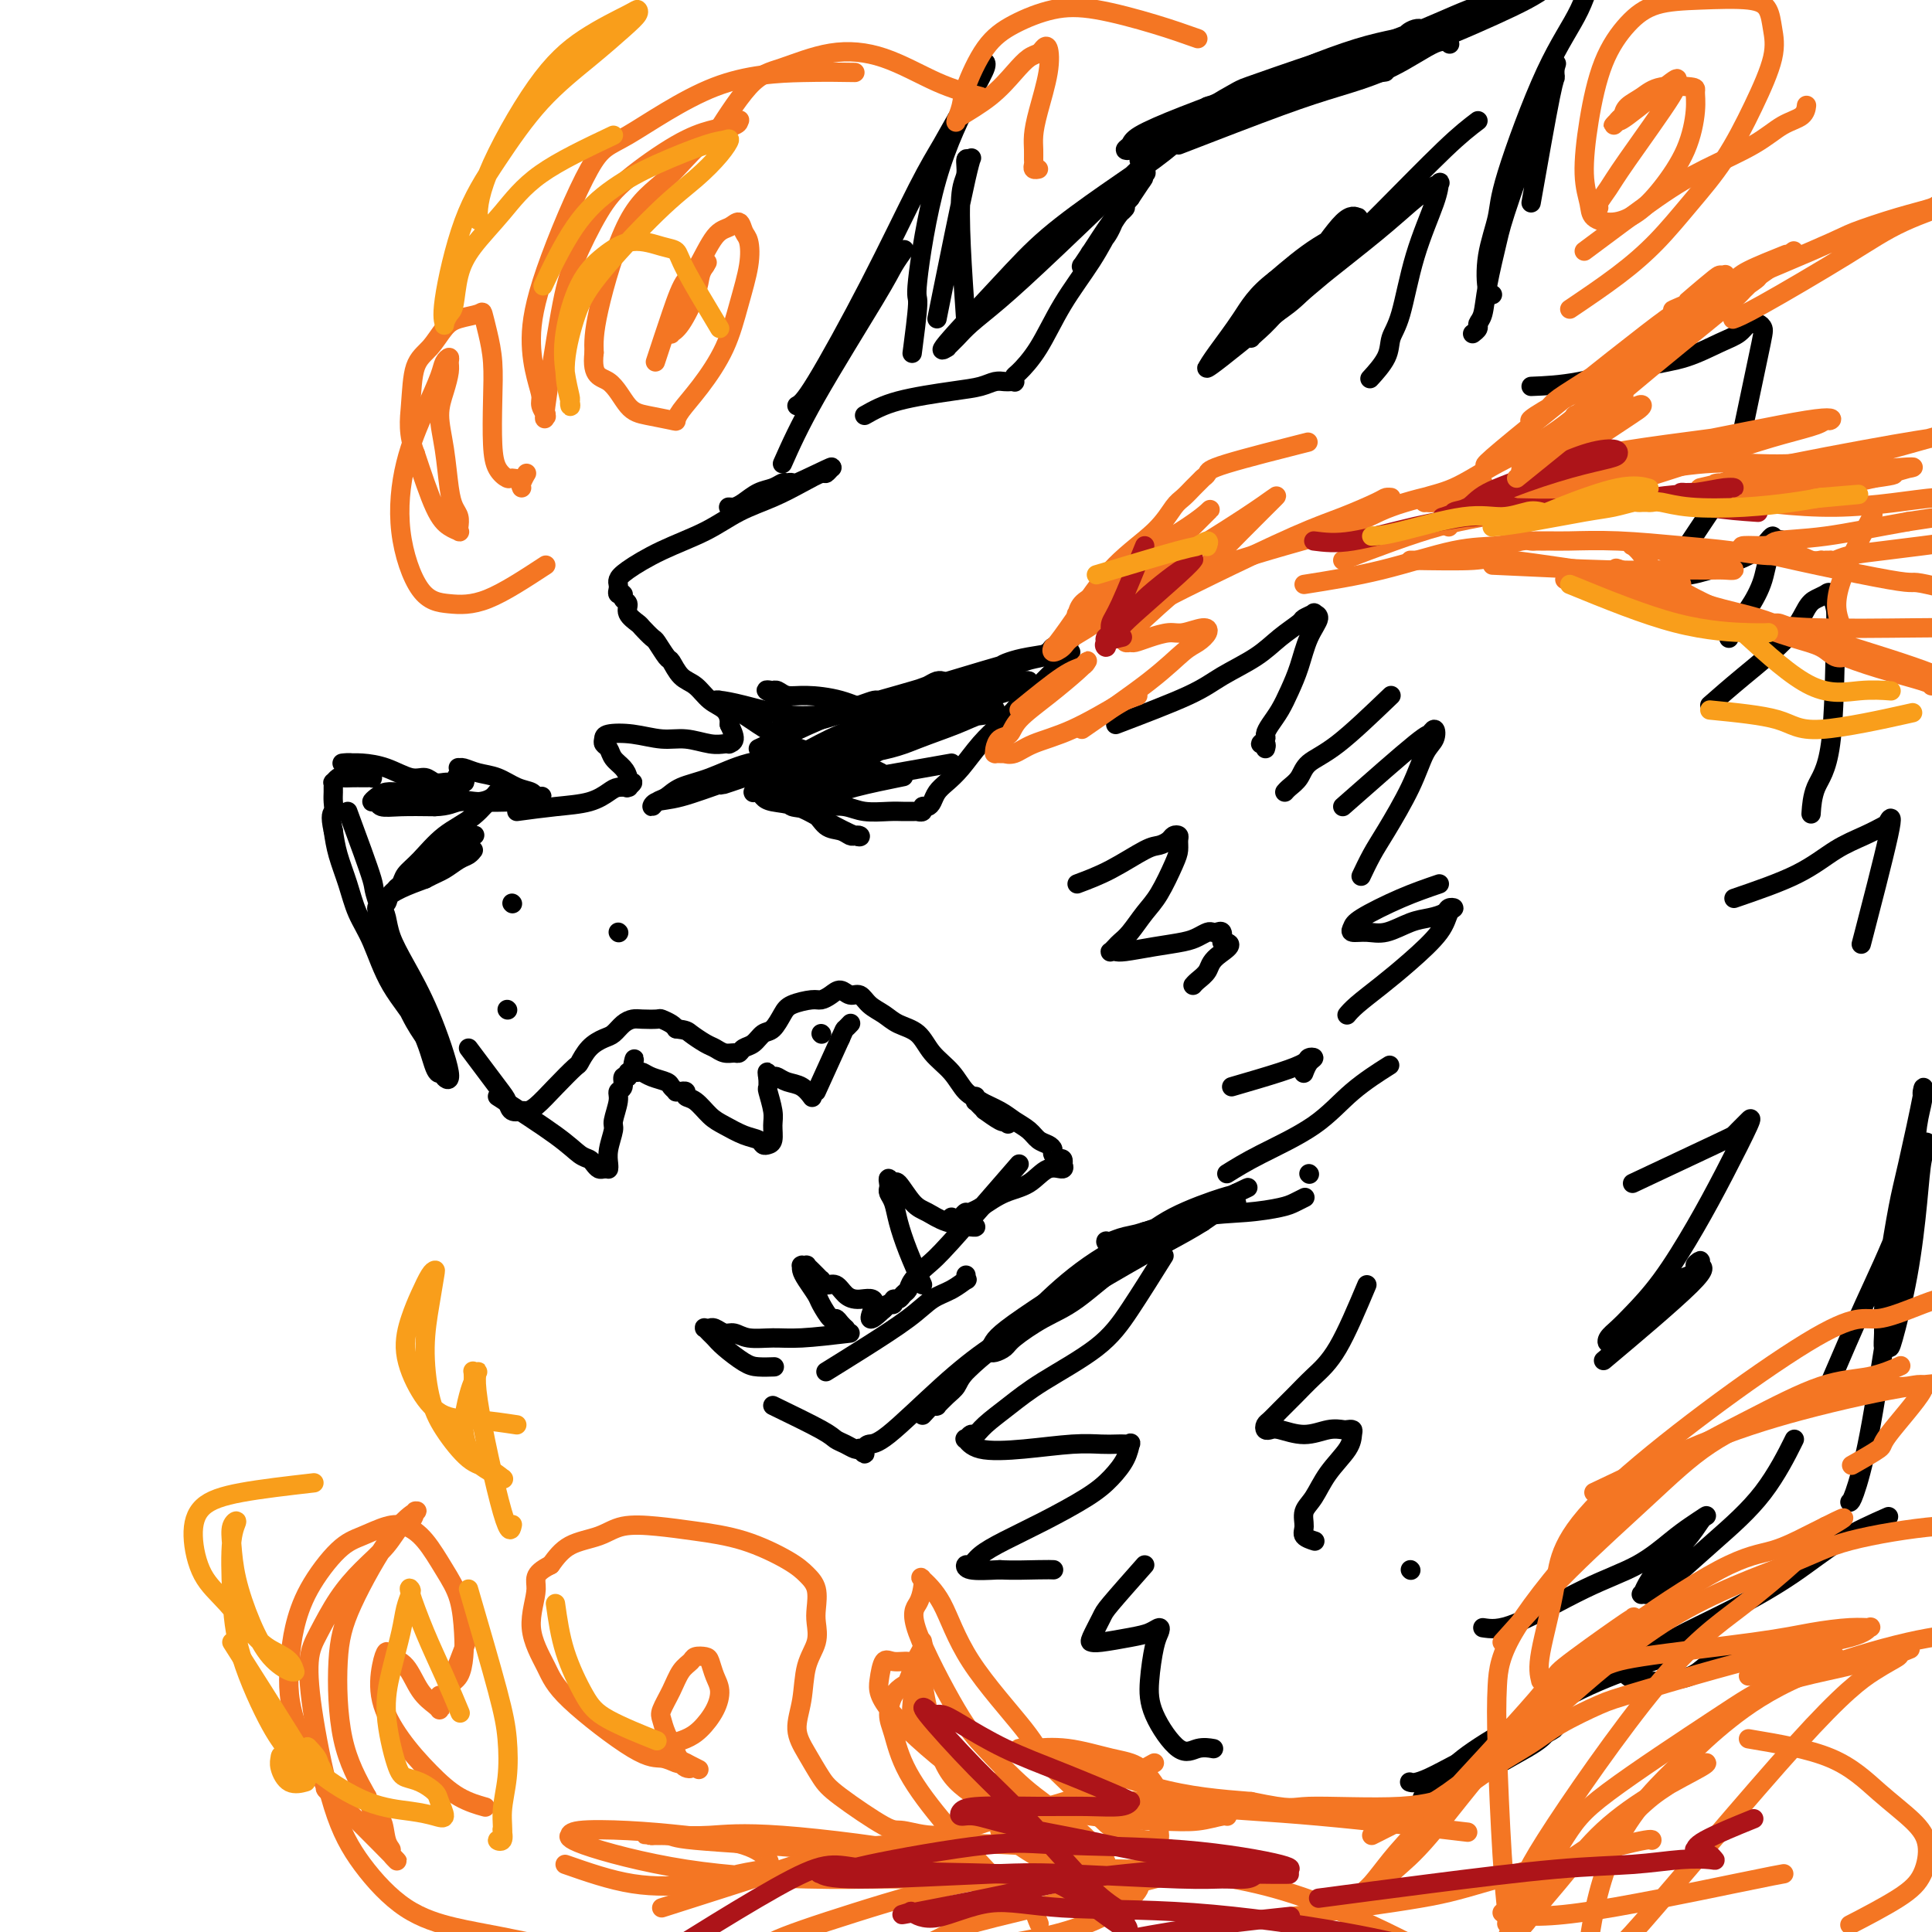 <svg viewBox='0 0 400 400' version='1.1' xmlns='http://www.w3.org/2000/svg' xmlns:xlink='http://www.w3.org/1999/xlink'><g fill='none' stroke='#000000' stroke-width='4' stroke-linecap='round' stroke-linejoin='round'><path d='M72,168c2.148,5.810 4.296,11.620 5,14c0.704,2.380 -0.038,1.330 2,7c2.038,5.670 6.854,18.061 9,24c2.146,5.939 1.622,5.425 2,6c0.378,0.575 1.658,2.238 2,3c0.342,0.762 -0.255,0.623 0,1c0.255,0.377 1.361,1.268 1,-1c-0.361,-2.268 -2.190,-7.697 -4,-12c-1.810,-4.303 -3.600,-7.480 -5,-10c-1.400,-2.520 -2.411,-4.383 -3,-6c-0.589,-1.617 -0.756,-2.986 -1,-4c-0.244,-1.014 -0.564,-1.671 -1,-2c-0.436,-0.329 -0.987,-0.329 -1,0c-0.013,0.329 0.512,0.987 1,3c0.488,2.013 0.939,5.379 2,9c1.061,3.621 2.734,7.495 4,10c1.266,2.505 2.127,3.640 3,5c0.873,1.360 1.759,2.944 2,4c0.241,1.056 -0.161,1.585 0,2c0.161,0.415 0.886,0.717 1,1c0.114,0.283 -0.382,0.549 -1,-1c-0.618,-1.549 -1.359,-4.912 -3,-8c-1.641,-3.088 -4.184,-5.900 -6,-9c-1.816,-3.100 -2.907,-6.488 -4,-9c-1.093,-2.512 -2.190,-4.148 -3,-6c-0.810,-1.852 -1.333,-3.922 -2,-6c-0.667,-2.078 -1.476,-4.165 -2,-6c-0.524,-1.835 -0.762,-3.417 -1,-5'/><path d='M69,172c-0.773,-3.444 -0.207,-3.554 0,-4c0.207,-0.446 0.055,-1.229 0,-2c-0.055,-0.771 -0.011,-1.531 0,-2c0.011,-0.469 -0.009,-0.648 0,-1c0.009,-0.352 0.047,-0.879 0,-1c-0.047,-0.121 -0.177,0.164 0,0c0.177,-0.164 0.663,-0.776 1,-1c0.337,-0.224 0.525,-0.060 1,0c0.475,0.060 1.238,0.017 2,0c0.762,-0.017 1.523,-0.008 2,0c0.477,0.008 0.671,0.013 1,0c0.329,-0.013 0.794,-0.046 1,0c0.206,0.046 0.153,0.170 0,0c-0.153,-0.170 -0.405,-0.634 -1,-1c-0.595,-0.366 -1.533,-0.634 -2,-1c-0.467,-0.366 -0.463,-0.830 -1,-1c-0.537,-0.170 -1.615,-0.046 -2,0c-0.385,0.046 -0.078,0.014 0,0c0.078,-0.014 -0.072,-0.010 0,0c0.072,0.010 0.365,0.026 1,0c0.635,-0.026 1.612,-0.094 3,0c1.388,0.094 3.188,0.351 5,1c1.812,0.649 3.637,1.691 5,2c1.363,0.309 2.263,-0.113 3,0c0.737,0.113 1.311,0.762 2,1c0.689,0.238 1.493,0.064 2,0c0.507,-0.064 0.716,-0.018 1,0c0.284,0.018 0.642,0.009 1,0'/><path d='M94,162c3.800,0.395 1.799,-0.616 1,-1c-0.799,-0.384 -0.397,-0.141 0,0c0.397,0.141 0.787,0.181 1,0c0.213,-0.181 0.247,-0.581 0,-1c-0.247,-0.419 -0.776,-0.856 -1,-1c-0.224,-0.144 -0.143,0.007 0,0c0.143,-0.007 0.346,-0.171 1,0c0.654,0.171 1.758,0.676 3,1c1.242,0.324 2.624,0.465 4,1c1.376,0.535 2.748,1.463 4,2c1.252,0.537 2.385,0.684 3,1c0.615,0.316 0.714,0.803 1,1c0.286,0.197 0.761,0.105 1,0c0.239,-0.105 0.243,-0.224 0,0c-0.243,0.224 -0.731,0.789 -1,1c-0.269,0.211 -0.317,0.067 -1,0c-0.683,-0.067 -1.999,-0.056 -4,0c-2.001,0.056 -4.686,0.158 -7,0c-2.314,-0.158 -4.259,-0.576 -6,-1c-1.741,-0.424 -3.280,-0.856 -5,-1c-1.720,-0.144 -3.620,-0.001 -5,0c-1.380,0.001 -2.239,-0.140 -3,0c-0.761,0.140 -1.424,0.559 -2,1c-0.576,0.441 -1.066,0.903 -1,1c0.066,0.097 0.688,-0.170 1,0c0.312,0.170 0.315,0.776 1,1c0.685,0.224 2.053,0.064 4,0c1.947,-0.064 4.474,-0.032 7,0'/><path d='M90,167c2.945,-0.082 3.809,-0.788 5,-1c1.191,-0.212 2.710,0.069 4,0c1.290,-0.069 2.349,-0.490 3,-1c0.651,-0.510 0.892,-1.111 1,-1c0.108,0.111 0.083,0.932 0,1c-0.083,0.068 -0.225,-0.617 -1,0c-0.775,0.617 -2.182,2.536 -4,4c-1.818,1.464 -4.047,2.473 -6,4c-1.953,1.527 -3.630,3.573 -5,5c-1.370,1.427 -2.432,2.237 -3,3c-0.568,0.763 -0.642,1.480 -1,2c-0.358,0.520 -1.001,0.842 -1,1c0.001,0.158 0.647,0.151 1,0c0.353,-0.151 0.413,-0.446 1,-1c0.587,-0.554 1.701,-1.367 3,-2c1.299,-0.633 2.782,-1.088 4,-2c1.218,-0.912 2.171,-2.283 3,-3c0.829,-0.717 1.535,-0.780 2,-1c0.465,-0.220 0.688,-0.597 1,-1c0.312,-0.403 0.713,-0.831 1,-1c0.287,-0.169 0.458,-0.078 0,0c-0.458,0.078 -1.547,0.144 -3,1c-1.453,0.856 -3.270,2.502 -5,4c-1.730,1.498 -3.373,2.847 -5,4c-1.627,1.153 -3.237,2.111 -4,3c-0.763,0.889 -0.681,1.711 -1,2c-0.319,0.289 -1.041,0.047 -1,0c0.041,-0.047 0.846,0.101 1,0c0.154,-0.101 -0.343,-0.450 0,-1c0.343,-0.550 1.527,-1.300 3,-2c1.473,-0.700 3.237,-1.350 5,-2'/><path d='M88,182c2.144,-1.117 3.006,-1.410 4,-2c0.994,-0.590 2.122,-1.478 3,-2c0.878,-0.522 1.506,-0.679 2,-1c0.494,-0.321 0.856,-0.806 1,-1c0.144,-0.194 0.072,-0.097 0,0'/><path d='M107,168c2.698,-0.362 5.396,-0.724 8,-1c2.604,-0.276 5.115,-0.467 7,-1c1.885,-0.533 3.145,-1.410 4,-2c0.855,-0.590 1.306,-0.894 2,-1c0.694,-0.106 1.632,-0.014 2,0c0.368,0.014 0.166,-0.051 0,0c-0.166,0.051 -0.295,0.218 0,0c0.295,-0.218 1.015,-0.821 1,-1c-0.015,-0.179 -0.763,0.064 -1,0c-0.237,-0.064 0.038,-0.437 0,-1c-0.038,-0.563 -0.388,-1.317 -1,-2c-0.612,-0.683 -1.484,-1.297 -2,-2c-0.516,-0.703 -0.674,-1.496 -1,-2c-0.326,-0.504 -0.818,-0.719 -1,-1c-0.182,-0.281 -0.052,-0.626 0,-1c0.052,-0.374 0.026,-0.776 1,-1c0.974,-0.224 2.947,-0.270 5,0c2.053,0.270 4.186,0.857 6,1c1.814,0.143 3.308,-0.157 5,0c1.692,0.157 3.582,0.773 5,1c1.418,0.227 2.363,0.066 3,0c0.637,-0.066 0.964,-0.038 1,0c0.036,0.038 -0.221,0.087 0,0c0.221,-0.087 0.920,-0.311 1,-1c0.080,-0.689 -0.460,-1.845 -1,-3'/><path d='M151,150c0.072,-1.220 -0.247,-2.271 -1,-3c-0.753,-0.729 -1.941,-1.135 -3,-2c-1.059,-0.865 -1.990,-2.190 -3,-3c-1.010,-0.810 -2.101,-1.105 -3,-2c-0.899,-0.895 -1.607,-2.390 -2,-3c-0.393,-0.610 -0.471,-0.334 -1,-1c-0.529,-0.666 -1.509,-2.275 -2,-3c-0.491,-0.725 -0.495,-0.565 -1,-1c-0.505,-0.435 -1.512,-1.464 -2,-2c-0.488,-0.536 -0.455,-0.578 -1,-1c-0.545,-0.422 -1.666,-1.222 -2,-2c-0.334,-0.778 0.121,-1.532 0,-2c-0.121,-0.468 -0.817,-0.650 -1,-1c-0.183,-0.350 0.146,-0.867 0,-1c-0.146,-0.133 -0.769,0.118 -1,0c-0.231,-0.118 -0.071,-0.604 0,-1c0.071,-0.396 0.054,-0.703 0,-1c-0.054,-0.297 -0.145,-0.586 0,-1c0.145,-0.414 0.526,-0.953 2,-2c1.474,-1.047 4.042,-2.601 7,-4c2.958,-1.399 6.306,-2.642 9,-4c2.694,-1.358 4.735,-2.832 7,-4c2.265,-1.168 4.754,-2.029 7,-3c2.246,-0.971 4.250,-2.051 6,-3c1.750,-0.949 3.248,-1.768 4,-2c0.752,-0.232 0.758,0.123 1,0c0.242,-0.123 0.719,-0.726 1,-1c0.281,-0.274 0.366,-0.221 0,0c-0.366,0.221 -1.183,0.611 -2,1'/><path d='M170,98c5.670,-3.198 -1.154,0.306 -5,2c-3.846,1.694 -4.715,1.578 -6,2c-1.285,0.422 -2.986,1.381 -4,2c-1.014,0.619 -1.341,0.898 -2,1c-0.659,0.102 -1.650,0.025 -2,0c-0.350,-0.025 -0.061,0.001 0,0c0.061,-0.001 -0.108,-0.027 0,0c0.108,0.027 0.491,0.109 1,0c0.509,-0.109 1.144,-0.407 2,-1c0.856,-0.593 1.932,-1.479 3,-2c1.068,-0.521 2.127,-0.676 3,-1c0.873,-0.324 1.561,-0.815 2,-1c0.439,-0.185 0.629,-0.063 1,0c0.371,0.063 0.924,0.069 1,0c0.076,-0.069 -0.326,-0.211 -1,0c-0.674,0.211 -1.621,0.775 -2,1c-0.379,0.225 -0.189,0.113 0,0'/><path d='M97,217c2.325,3.102 4.650,6.205 6,8c1.350,1.795 1.725,2.284 2,3c0.275,0.716 0.449,1.659 1,2c0.551,0.341 1.479,0.080 2,0c0.521,-0.080 0.636,0.019 1,0c0.364,-0.019 0.978,-0.158 2,-1c1.022,-0.842 2.451,-2.386 4,-4c1.549,-1.614 3.216,-3.296 4,-4c0.784,-0.704 0.685,-0.430 1,-1c0.315,-0.570 1.043,-1.985 2,-3c0.957,-1.015 2.142,-1.631 3,-2c0.858,-0.369 1.389,-0.491 2,-1c0.611,-0.509 1.300,-1.405 2,-2c0.700,-0.595 1.410,-0.888 2,-1c0.590,-0.112 1.062,-0.041 2,0c0.938,0.041 2.344,0.052 3,0c0.656,-0.052 0.561,-0.168 1,0c0.439,0.168 1.411,0.619 2,1c0.589,0.381 0.794,0.690 1,1'/><path d='M140,213c2.225,0.272 2.288,0.451 3,1c0.712,0.549 2.075,1.469 3,2c0.925,0.531 1.413,0.675 2,1c0.587,0.325 1.274,0.831 2,1c0.726,0.169 1.493,-0.001 2,0c0.507,0.001 0.755,0.171 1,0c0.245,-0.171 0.489,-0.682 1,-1c0.511,-0.318 1.290,-0.442 2,-1c0.710,-0.558 1.353,-1.551 2,-2c0.647,-0.449 1.300,-0.354 2,-1c0.700,-0.646 1.447,-2.032 2,-3c0.553,-0.968 0.910,-1.518 2,-2c1.090,-0.482 2.911,-0.895 4,-1c1.089,-0.105 1.447,0.100 2,0c0.553,-0.100 1.302,-0.504 2,-1c0.698,-0.496 1.345,-1.083 2,-1c0.655,0.083 1.318,0.838 2,1c0.682,0.162 1.383,-0.268 2,0c0.617,0.268 1.150,1.232 2,2c0.850,0.768 2.016,1.338 3,2c0.984,0.662 1.785,1.417 3,2c1.215,0.583 2.843,0.995 4,2c1.157,1.005 1.844,2.601 3,4c1.156,1.399 2.782,2.599 4,4c1.218,1.401 2.029,3.002 3,4c0.971,0.998 2.103,1.392 3,2c0.897,0.608 1.560,1.431 2,2c0.440,0.569 0.657,0.884 1,1c0.343,0.116 0.812,0.033 1,0c0.188,-0.033 0.094,-0.017 0,0'/><path d='M207,231c2.853,2.865 1.487,1.529 1,1c-0.487,-0.529 -0.095,-0.249 0,0c0.095,0.249 -0.108,0.469 -1,0c-0.892,-0.469 -2.474,-1.627 -3,-2c-0.526,-0.373 0.003,0.040 0,0c-0.003,-0.040 -0.537,-0.533 -1,-1c-0.463,-0.467 -0.856,-0.908 -1,-1c-0.144,-0.092 -0.040,0.163 0,0c0.040,-0.163 0.016,-0.745 0,-1c-0.016,-0.255 -0.023,-0.182 0,0c0.023,0.182 0.075,0.472 1,1c0.925,0.528 2.724,1.293 4,2c1.276,0.707 2.031,1.355 3,2c0.969,0.645 2.154,1.286 3,2c0.846,0.714 1.355,1.502 2,2c0.645,0.498 1.427,0.708 2,1c0.573,0.292 0.937,0.667 1,1c0.063,0.333 -0.176,0.624 0,1c0.176,0.376 0.765,0.837 1,1c0.235,0.163 0.115,0.028 0,0c-0.115,-0.028 -0.225,0.049 0,0c0.225,-0.049 0.784,-0.226 1,0c0.216,0.226 0.089,0.855 0,1c-0.089,0.145 -0.140,-0.194 0,0c0.140,0.194 0.471,0.922 0,1c-0.471,0.078 -1.745,-0.495 -3,0c-1.255,0.495 -2.492,2.056 -4,3c-1.508,0.944 -3.288,1.270 -5,2c-1.712,0.730 -3.356,1.865 -5,3'/><path d='M203,250c-3.261,1.729 -2.912,1.051 -3,1c-0.088,-0.051 -0.612,0.523 -1,1c-0.388,0.477 -0.640,0.856 -1,1c-0.360,0.144 -0.829,0.052 -1,0c-0.171,-0.052 -0.046,-0.066 0,0c0.046,0.066 0.012,0.210 0,0c-0.012,-0.210 -0.004,-0.774 0,-1c0.004,-0.226 0.002,-0.113 0,0'/><path d='M103,227c4.560,2.953 9.120,5.905 12,8c2.880,2.095 4.081,3.332 5,4c0.919,0.668 1.556,0.768 2,1c0.444,0.232 0.693,0.598 1,1c0.307,0.402 0.671,0.840 1,1c0.329,0.160 0.624,0.041 1,0c0.376,-0.041 0.832,-0.004 1,0c0.168,0.004 0.049,-0.023 0,0c-0.049,0.023 -0.028,0.097 0,0c0.028,-0.097 0.064,-0.365 0,-1c-0.064,-0.635 -0.229,-1.638 0,-3c0.229,-1.362 0.850,-3.085 1,-4c0.150,-0.915 -0.171,-1.024 0,-2c0.171,-0.976 0.834,-2.821 1,-4c0.166,-1.179 -0.167,-1.693 0,-2c0.167,-0.307 0.833,-0.407 1,-1c0.167,-0.593 -0.165,-1.678 0,-2c0.165,-0.322 0.828,0.120 1,0c0.172,-0.120 -0.146,-0.802 0,-1c0.146,-0.198 0.756,0.086 1,0c0.244,-0.086 0.122,-0.543 0,-1'/><path d='M131,221c0.724,-3.313 0.033,-1.095 0,0c-0.033,1.095 0.593,1.067 1,1c0.407,-0.067 0.597,-0.172 1,0c0.403,0.172 1.021,0.620 2,1c0.979,0.380 2.319,0.690 3,1c0.681,0.310 0.703,0.619 1,1c0.297,0.381 0.868,0.833 1,1c0.132,0.167 -0.176,0.048 0,0c0.176,-0.048 0.837,-0.026 1,0c0.163,0.026 -0.171,0.055 0,0c0.171,-0.055 0.849,-0.195 1,0c0.151,0.195 -0.224,0.724 0,1c0.224,0.276 1.048,0.297 2,1c0.952,0.703 2.034,2.087 3,3c0.966,0.913 1.817,1.355 3,2c1.183,0.645 2.699,1.492 4,2c1.301,0.508 2.387,0.677 3,1c0.613,0.323 0.754,0.801 1,1c0.246,0.199 0.598,0.119 1,0c0.402,-0.119 0.854,-0.279 1,-1c0.146,-0.721 -0.013,-2.005 0,-3c0.013,-0.995 0.200,-1.703 0,-3c-0.200,-1.297 -0.785,-3.183 -1,-4c-0.215,-0.817 -0.058,-0.566 0,-1c0.058,-0.434 0.017,-1.553 0,-2c-0.017,-0.447 -0.008,-0.224 0,0'/><path d='M159,223c-0.205,-2.015 -0.217,-0.552 0,0c0.217,0.552 0.664,0.194 1,0c0.336,-0.194 0.560,-0.223 1,0c0.440,0.223 1.097,0.699 2,1c0.903,0.301 2.051,0.427 3,1c0.949,0.573 1.700,1.592 2,2c0.300,0.408 0.150,0.204 0,0'/><path d='M169,226c0.000,0.000 5.000,-11.000 5,-11'/><path d='M174,215c0.940,-2.095 0.792,-1.833 1,-2c0.208,-0.167 0.774,-0.762 1,-1c0.226,-0.238 0.113,-0.119 0,0'/><path d='M170,214c0.000,0.000 0.100,0.100 0.1,0.1'/><path d='M106,187c0.000,0.000 0.100,0.100 0.1,0.1'/><path d='M105,209c0.000,0.000 0.100,0.100 0.1,0.1'/><path d='M128,193c0.000,0.000 0.100,0.100 0.1,0.1'/><path d='M211,241c-5.436,6.272 -10.871,12.545 -14,16c-3.129,3.455 -3.951,4.093 -5,5c-1.049,0.907 -2.323,2.084 -3,3c-0.677,0.916 -0.755,1.570 -1,2c-0.245,0.430 -0.658,0.637 -1,1c-0.342,0.363 -0.614,0.882 -1,1c-0.386,0.118 -0.887,-0.166 -1,0c-0.113,0.166 0.162,0.780 0,1c-0.162,0.220 -0.762,0.045 -1,0c-0.238,-0.045 -0.115,0.039 0,0c0.115,-0.039 0.223,-0.203 0,0c-0.223,0.203 -0.778,0.772 -1,1c-0.222,0.228 -0.111,0.114 0,0'/><path d='M183,271c-4.645,4.468 -2.256,0.638 -2,-1c0.256,-1.638 -1.620,-1.084 -3,-1c-1.380,0.084 -2.264,-0.302 -3,-1c-0.736,-0.698 -1.325,-1.707 -2,-2c-0.675,-0.293 -1.438,0.129 -2,0c-0.562,-0.129 -0.925,-0.809 -1,-1c-0.075,-0.191 0.139,0.106 0,0c-0.139,-0.106 -0.629,-0.617 -1,-1c-0.371,-0.383 -0.621,-0.638 -1,-1c-0.379,-0.362 -0.886,-0.830 -1,-1c-0.114,-0.170 0.165,-0.043 0,0c-0.165,0.043 -0.774,0.002 -1,0c-0.226,-0.002 -0.068,0.034 0,0c0.068,-0.034 0.044,-0.138 0,0c-0.044,0.138 -0.110,0.518 0,1c0.110,0.482 0.397,1.067 1,2c0.603,0.933 1.523,2.214 2,3c0.477,0.786 0.510,1.076 1,2c0.490,0.924 1.438,2.482 2,3c0.562,0.518 0.739,-0.005 1,0c0.261,0.005 0.606,0.537 1,1c0.394,0.463 0.837,0.855 1,1c0.163,0.145 0.047,0.041 0,0c-0.047,-0.041 -0.023,-0.021 0,0'/><path d='M176,276c-3.678,0.431 -7.355,0.863 -10,1c-2.645,0.137 -4.256,-0.020 -6,0c-1.744,0.020 -3.620,0.215 -5,0c-1.380,-0.215 -2.264,-0.842 -3,-1c-0.736,-0.158 -1.325,0.154 -2,0c-0.675,-0.154 -1.435,-0.774 -2,-1c-0.565,-0.226 -0.933,-0.057 -1,0c-0.067,0.057 0.167,0.004 0,0c-0.167,-0.004 -0.734,0.042 -1,0c-0.266,-0.042 -0.230,-0.173 0,0c0.230,0.173 0.655,0.649 1,1c0.345,0.351 0.611,0.577 1,1c0.389,0.423 0.900,1.041 2,2c1.100,0.959 2.790,2.257 4,3c1.210,0.743 1.941,0.931 3,1c1.059,0.069 2.445,0.020 3,0c0.555,-0.020 0.277,-0.010 0,0'/><path d='M191,266c-1.064,-2.386 -2.127,-4.772 -3,-7c-0.873,-2.228 -1.554,-4.298 -2,-6c-0.446,-1.702 -0.656,-3.035 -1,-4c-0.344,-0.965 -0.821,-1.560 -1,-2c-0.179,-0.440 -0.061,-0.724 0,-1c0.061,-0.276 0.064,-0.544 0,-1c-0.064,-0.456 -0.194,-1.101 0,-1c0.194,0.101 0.714,0.948 1,1c0.286,0.052 0.340,-0.690 1,0c0.660,0.690 1.928,2.812 3,4c1.072,1.188 1.947,1.443 3,2c1.053,0.557 2.282,1.417 4,2c1.718,0.583 3.924,0.888 5,1c1.076,0.112 1.022,0.032 1,0c-0.022,-0.032 -0.011,-0.016 0,0'/><path d='M171,284c2.488,-1.543 4.975,-3.087 8,-5c3.025,-1.913 6.586,-4.196 9,-6c2.414,-1.804 3.680,-3.128 5,-4c1.320,-0.872 2.693,-1.292 4,-2c1.307,-0.708 2.546,-1.705 3,-2c0.454,-0.295 0.122,0.113 0,0c-0.122,-0.113 -0.035,-0.747 0,-1c0.035,-0.253 0.017,-0.127 0,0'/><path d='M160,291c3.934,1.909 7.867,3.818 10,5c2.133,1.182 2.465,1.636 3,2c0.535,0.364 1.272,0.638 2,1c0.728,0.362 1.448,0.812 2,1c0.552,0.188 0.935,0.113 1,0c0.065,-0.113 -0.187,-0.264 0,0c0.187,0.264 0.812,0.944 1,1c0.188,0.056 -0.060,-0.511 0,-1c0.060,-0.489 0.429,-0.901 1,-1c0.571,-0.099 1.346,0.114 4,-2c2.654,-2.114 7.188,-6.556 11,-10c3.812,-3.444 6.903,-5.890 10,-8c3.097,-2.110 6.201,-3.885 9,-6c2.799,-2.115 5.292,-4.569 7,-6c1.708,-1.431 2.631,-1.837 3,-2c0.369,-0.163 0.185,-0.081 0,0'/><path d='M191,293c3.855,-4.185 7.710,-8.371 12,-12c4.290,-3.629 9.016,-6.703 13,-10c3.984,-3.297 7.226,-6.817 11,-9c3.774,-2.183 8.081,-3.029 11,-4c2.919,-0.971 4.450,-2.065 6,-3c1.550,-0.935 3.118,-1.709 4,-2c0.882,-0.291 1.077,-0.097 1,0c-0.077,0.097 -0.426,0.097 -2,1c-1.574,0.903 -4.372,2.711 -7,4c-2.628,1.289 -5.084,2.061 -8,4c-2.916,1.939 -6.290,5.045 -9,7c-2.710,1.955 -4.754,2.758 -7,4c-2.246,1.242 -4.694,2.922 -6,4c-1.306,1.078 -1.469,1.555 -2,2c-0.531,0.445 -1.431,0.857 -2,1c-0.569,0.143 -0.809,0.018 -1,0c-0.191,-0.018 -0.333,0.071 0,0c0.333,-0.071 1.141,-0.302 3,-2c1.859,-1.698 4.771,-4.864 8,-8c3.229,-3.136 6.777,-6.241 11,-9c4.223,-2.759 9.122,-5.173 13,-7c3.878,-1.827 6.736,-3.069 9,-4c2.264,-0.931 3.932,-1.552 5,-2c1.068,-0.448 1.534,-0.724 2,-1'/><path d='M256,247c4.535,-2.181 1.372,-0.634 0,0c-1.372,0.634 -0.951,0.355 -3,1c-2.049,0.645 -6.566,2.213 -10,4c-3.434,1.787 -5.784,3.791 -12,8c-6.216,4.209 -16.298,10.622 -21,14c-4.702,3.378 -4.024,3.722 -5,5c-0.976,1.278 -3.606,3.491 -5,5c-1.394,1.509 -1.551,2.315 -2,3c-0.449,0.685 -1.191,1.250 -2,2c-0.809,0.750 -1.685,1.684 -2,2c-0.315,0.316 -0.068,0.015 0,0c0.068,-0.015 -0.043,0.256 0,0c0.043,-0.256 0.241,-1.040 1,-2c0.759,-0.960 2.079,-2.098 4,-4c1.921,-1.902 4.444,-4.569 11,-9c6.556,-4.431 17.146,-10.627 23,-14c5.854,-3.373 6.971,-3.922 9,-5c2.029,-1.078 4.970,-2.686 7,-4c2.030,-1.314 3.150,-2.335 4,-3c0.850,-0.665 1.431,-0.974 2,-1c0.569,-0.026 1.127,0.231 1,0c-0.127,-0.231 -0.938,-0.952 -4,0c-3.062,0.952 -8.375,3.575 -12,5c-3.625,1.425 -5.561,1.651 -7,2c-1.439,0.349 -2.380,0.820 -3,1c-0.620,0.180 -0.919,0.069 -1,0c-0.081,-0.069 0.055,-0.095 0,0c-0.055,0.095 -0.301,0.313 1,0c1.301,-0.313 4.151,-1.156 7,-2'/><path d='M237,255c3.071,-0.941 7.247,-2.294 11,-3c3.753,-0.706 7.083,-0.763 10,-1c2.917,-0.237 5.423,-0.652 7,-1c1.577,-0.348 2.227,-0.629 3,-1c0.773,-0.371 1.670,-0.831 2,-1c0.330,-0.169 0.094,-0.048 0,0c-0.094,0.048 -0.047,0.024 0,0'/><path d='M157,155c4.673,-2.227 9.346,-4.454 13,-6c3.654,-1.546 6.290,-2.412 8,-3c1.710,-0.588 2.495,-0.897 3,-1c0.505,-0.103 0.729,-0.001 1,0c0.271,0.001 0.588,-0.101 0,0c-0.588,0.101 -2.080,0.405 -4,1c-1.920,0.595 -4.269,1.480 -6,2c-1.731,0.520 -2.845,0.675 -4,1c-1.155,0.325 -2.350,0.821 -3,1c-0.650,0.179 -0.756,0.043 -1,0c-0.244,-0.043 -0.626,0.007 -1,0c-0.374,-0.007 -0.739,-0.072 -1,0c-0.261,0.072 -0.418,0.279 1,0c1.418,-0.279 4.411,-1.045 8,-2c3.589,-0.955 7.776,-2.098 11,-3c3.224,-0.902 5.487,-1.563 7,-2c1.513,-0.437 2.276,-0.652 3,-1c0.724,-0.348 1.410,-0.830 2,-1c0.590,-0.170 1.085,-0.029 1,0c-0.085,0.029 -0.749,-0.056 -1,0c-0.251,0.056 -0.088,0.252 -2,1c-1.912,0.748 -5.899,2.048 -9,3c-3.101,0.952 -5.314,1.558 -7,2c-1.686,0.442 -2.843,0.721 -4,1'/><path d='M172,148c-3.944,1.312 -2.304,1.093 -2,1c0.304,-0.093 -0.727,-0.059 -1,0c-0.273,0.059 0.211,0.143 1,0c0.789,-0.143 1.885,-0.511 10,-3c8.115,-2.489 23.251,-7.097 30,-9c6.749,-1.903 5.110,-1.099 5,-1c-0.110,0.099 1.309,-0.506 2,-1c0.691,-0.494 0.653,-0.875 1,-1c0.347,-0.125 1.078,0.008 1,0c-0.078,-0.008 -0.966,-0.157 -1,0c-0.034,0.157 0.787,0.620 0,1c-0.787,0.380 -3.182,0.676 -5,1c-1.818,0.324 -3.058,0.675 -4,1c-0.942,0.325 -1.588,0.625 -2,1c-0.412,0.375 -0.592,0.826 -1,1c-0.408,0.174 -1.043,0.072 -1,0c0.043,-0.072 0.764,-0.114 1,0c0.236,0.114 -0.014,0.384 1,0c1.014,-0.384 3.294,-1.424 5,-2c1.706,-0.576 2.840,-0.690 4,-1c1.160,-0.310 2.346,-0.815 3,-1c0.654,-0.185 0.776,-0.048 1,0c0.224,0.048 0.552,0.007 1,0c0.448,-0.007 1.017,0.019 1,0c-0.017,-0.019 -0.620,-0.082 -1,0c-0.380,0.082 -0.537,0.309 -1,1c-0.463,0.691 -1.231,1.845 -2,3'/><path d='M218,139c-1.149,1.144 -2.020,2.005 -3,3c-0.980,0.995 -2.067,2.124 -3,3c-0.933,0.876 -1.710,1.500 -2,2c-0.290,0.500 -0.092,0.876 0,1c0.092,0.124 0.077,-0.005 0,0c-0.077,0.005 -0.216,0.145 0,0c0.216,-0.145 0.788,-0.573 1,-1c0.212,-0.427 0.063,-0.852 0,-1c-0.063,-0.148 -0.039,-0.019 0,0c0.039,0.019 0.093,-0.074 0,0c-0.093,0.074 -0.332,0.313 -1,1c-0.668,0.687 -1.765,1.822 -3,3c-1.235,1.178 -2.607,2.399 -4,4c-1.393,1.601 -2.807,3.582 -4,5c-1.193,1.418 -2.166,2.274 -3,3c-0.834,0.726 -1.529,1.323 -2,2c-0.471,0.677 -0.719,1.435 -1,2c-0.281,0.565 -0.597,0.936 -1,1c-0.403,0.064 -0.895,-0.179 -1,0c-0.105,0.179 0.176,0.780 0,1c-0.176,0.220 -0.811,0.059 -1,0c-0.189,-0.059 0.067,-0.015 0,0c-0.067,0.015 -0.457,0.000 -1,0c-0.543,-0.000 -1.240,0.014 -2,0c-0.760,-0.014 -1.583,-0.056 -3,0c-1.417,0.056 -3.430,0.208 -5,0c-1.570,-0.208 -2.699,-0.777 -4,-1c-1.301,-0.223 -2.773,-0.098 -4,0c-1.227,0.098 -2.208,0.171 -3,0c-0.792,-0.171 -1.396,-0.585 -2,-1'/><path d='M166,166c-4.188,-0.099 -1.657,0.155 -1,0c0.657,-0.155 -0.559,-0.717 -1,-1c-0.441,-0.283 -0.105,-0.285 0,0c0.105,0.285 -0.019,0.857 0,1c0.019,0.143 0.183,-0.145 0,0c-0.183,0.145 -0.711,0.722 0,1c0.711,0.278 2.663,0.257 4,1c1.337,0.743 2.061,2.251 3,3c0.939,0.749 2.095,0.739 3,1c0.905,0.261 1.559,0.794 2,1c0.441,0.206 0.668,0.087 1,0c0.332,-0.087 0.769,-0.142 1,0c0.231,0.142 0.255,0.480 -1,0c-1.255,-0.480 -3.789,-1.779 -6,-3c-2.211,-1.221 -4.099,-2.366 -6,-3c-1.901,-0.634 -3.816,-0.759 -5,-1c-1.184,-0.241 -1.638,-0.600 -2,-1c-0.362,-0.400 -0.630,-0.843 -1,-1c-0.370,-0.157 -0.840,-0.029 -1,0c-0.160,0.029 -0.011,-0.043 0,0c0.011,0.043 -0.117,0.200 0,0c0.117,-0.200 0.478,-0.756 2,-1c1.522,-0.244 4.205,-0.174 7,0c2.795,0.174 5.702,0.453 8,0c2.298,-0.453 3.986,-1.638 5,-2c1.014,-0.362 1.354,0.099 2,0c0.646,-0.099 1.597,-0.757 2,-1c0.403,-0.243 0.258,-0.069 0,0c-0.258,0.069 -0.629,0.035 -1,0'/><path d='M181,160c2.575,-0.773 -2.988,-0.705 -7,-1c-4.012,-0.295 -6.475,-0.954 -9,-1c-2.525,-0.046 -5.114,0.520 -7,1c-1.886,0.480 -3.068,0.872 -4,1c-0.932,0.128 -1.613,-0.009 -2,0c-0.387,0.009 -0.480,0.165 0,0c0.480,-0.165 1.534,-0.652 2,-1c0.466,-0.348 0.345,-0.556 5,-1c4.655,-0.444 14.087,-1.123 20,-2c5.913,-0.877 8.306,-1.951 11,-3c2.694,-1.049 5.688,-2.072 8,-3c2.312,-0.928 3.941,-1.762 5,-2c1.059,-0.238 1.548,0.122 2,0c0.452,-0.122 0.867,-0.724 1,-1c0.133,-0.276 -0.015,-0.227 0,0c0.015,0.227 0.194,0.632 -2,1c-2.194,0.368 -6.761,0.700 -11,2c-4.239,1.300 -8.149,3.568 -12,5c-3.851,1.432 -7.644,2.030 -10,3c-2.356,0.970 -3.276,2.314 -4,3c-0.724,0.686 -1.253,0.716 -2,1c-0.747,0.284 -1.712,0.822 -2,1c-0.288,0.178 0.102,-0.003 0,0c-0.102,0.003 -0.694,0.190 0,0c0.694,-0.190 2.676,-0.759 6,-2c3.324,-1.241 7.991,-3.155 12,-5c4.009,-1.845 7.362,-3.621 10,-5c2.638,-1.379 4.563,-2.359 6,-3c1.437,-0.641 2.387,-0.942 3,-1c0.613,-0.058 0.889,0.126 1,0c0.111,-0.126 0.055,-0.563 0,-1'/><path d='M201,146c4.210,-2.438 -4.266,-0.033 -11,2c-6.734,2.033 -11.725,3.693 -15,5c-3.275,1.307 -4.832,2.261 -6,3c-1.168,0.739 -1.947,1.263 -3,2c-1.053,0.737 -2.380,1.687 -3,2c-0.620,0.313 -0.531,-0.009 -1,0c-0.469,0.009 -1.495,0.350 0,0c1.495,-0.350 5.510,-1.392 8,-2c2.490,-0.608 3.454,-0.783 6,-2c2.546,-1.217 6.675,-3.478 10,-5c3.325,-1.522 5.846,-2.305 8,-3c2.154,-0.695 3.939,-1.300 6,-2c2.061,-0.700 4.397,-1.494 6,-2c1.603,-0.506 2.472,-0.724 3,-1c0.528,-0.276 0.714,-0.611 1,-1c0.286,-0.389 0.673,-0.834 1,-1c0.327,-0.166 0.595,-0.054 1,0c0.405,0.054 0.945,0.051 1,0c0.055,-0.051 -0.377,-0.149 -1,0c-0.623,0.149 -1.437,0.546 -4,1c-2.563,0.454 -6.873,0.966 -11,2c-4.127,1.034 -8.069,2.592 -12,4c-3.931,1.408 -7.852,2.667 -11,4c-3.148,1.333 -5.524,2.739 -8,4c-2.476,1.261 -5.051,2.378 -7,3c-1.949,0.622 -3.271,0.749 -4,1c-0.729,0.251 -0.864,0.625 -1,1'/><path d='M154,161c-8.866,3.055 -2.532,0.693 -1,0c1.532,-0.693 -1.738,0.284 0,0c1.738,-0.284 8.482,-1.830 13,-3c4.518,-1.170 6.808,-1.964 9,-3c2.192,-1.036 4.285,-2.313 6,-3c1.715,-0.687 3.052,-0.783 4,-1c0.948,-0.217 1.507,-0.556 2,-1c0.493,-0.444 0.921,-0.993 1,-1c0.079,-0.007 -0.192,0.530 -2,1c-1.808,0.470 -5.152,0.874 -9,2c-3.848,1.126 -8.200,2.974 -12,4c-3.800,1.026 -7.049,1.230 -10,2c-2.951,0.770 -5.604,2.106 -8,3c-2.396,0.894 -4.536,1.346 -6,2c-1.464,0.654 -2.252,1.509 -3,2c-0.748,0.491 -1.458,0.619 -2,1c-0.542,0.381 -0.918,1.014 -1,1c-0.082,-0.014 0.130,-0.676 1,-1c0.870,-0.324 2.396,-0.310 5,-1c2.604,-0.690 6.284,-2.084 9,-3c2.716,-0.916 4.468,-1.356 7,-2c2.532,-0.644 5.844,-1.493 8,-2c2.156,-0.507 3.155,-0.672 4,-1c0.845,-0.328 1.535,-0.819 2,-1c0.465,-0.181 0.704,-0.052 1,0c0.296,0.052 0.648,0.026 1,0'/><path d='M173,156c5.849,-1.704 1.470,-0.462 0,0c-1.470,0.462 -0.031,0.146 0,0c0.031,-0.146 -1.345,-0.122 -2,0c-0.655,0.122 -0.588,0.341 -2,0c-1.412,-0.341 -4.303,-1.243 -6,-2c-1.697,-0.757 -2.199,-1.368 -3,-2c-0.801,-0.632 -1.902,-1.283 -3,-2c-1.098,-0.717 -2.193,-1.498 -3,-2c-0.807,-0.502 -1.326,-0.723 -2,-1c-0.674,-0.277 -1.504,-0.608 -2,-1c-0.496,-0.392 -0.659,-0.844 -1,-1c-0.341,-0.156 -0.860,-0.018 -1,0c-0.140,0.018 0.098,-0.086 1,0c0.902,0.086 2.468,0.363 5,1c2.532,0.637 6.031,1.634 9,2c2.969,0.366 5.408,0.099 8,0c2.592,-0.099 5.337,-0.031 7,0c1.663,0.031 2.242,0.024 3,0c0.758,-0.024 1.693,-0.065 2,0c0.307,0.065 -0.014,0.238 0,0c0.014,-0.238 0.362,-0.886 0,-1c-0.362,-0.114 -1.434,0.305 -3,0c-1.566,-0.305 -3.625,-1.336 -6,-2c-2.375,-0.664 -5.067,-0.963 -7,-1c-1.933,-0.037 -3.106,0.186 -4,0c-0.894,-0.186 -1.510,-0.781 -2,-1c-0.490,-0.219 -0.854,-0.063 -1,0c-0.146,0.063 -0.073,0.031 0,0'/><path d='M160,143c-3.044,-0.556 -0.156,0.556 1,1c1.156,0.444 0.578,0.222 0,0'/><path d='M179,86c1.874,-1.064 3.748,-2.127 7,-3c3.252,-0.873 7.880,-1.554 11,-2c3.120,-0.446 4.730,-0.655 6,-1c1.270,-0.345 2.201,-0.825 3,-1c0.799,-0.175 1.468,-0.046 2,0c0.532,0.046 0.927,0.009 1,0c0.073,-0.009 -0.176,0.011 0,0c0.176,-0.011 0.776,-0.053 1,0c0.224,0.053 0.070,0.202 0,0c-0.070,-0.202 -0.056,-0.754 0,-1c0.056,-0.246 0.154,-0.187 1,-1c0.846,-0.813 2.439,-2.497 4,-5c1.561,-2.503 3.088,-5.824 5,-9c1.912,-3.176 4.208,-6.206 6,-9c1.792,-2.794 3.080,-5.351 4,-7c0.920,-1.649 1.471,-2.391 2,-3c0.529,-0.609 1.035,-1.086 1,-1c-0.035,0.086 -0.611,0.733 -1,1c-0.389,0.267 -0.591,0.152 -1,1c-0.409,0.848 -1.023,2.657 -2,4c-0.977,1.343 -2.315,2.218 -3,3c-0.685,0.782 -0.715,1.471 -1,2c-0.285,0.529 -0.825,0.897 -1,1c-0.175,0.103 0.014,-0.061 0,0c-0.014,0.061 -0.231,0.346 0,0c0.231,-0.346 0.908,-1.324 2,-3c1.092,-1.676 2.598,-4.050 4,-6c1.402,-1.950 2.701,-3.475 4,-5'/><path d='M234,41c4.264,-6.432 2.425,-3.512 2,-3c-0.425,0.512 0.566,-1.384 1,-2c0.434,-0.616 0.312,0.046 0,0c-0.312,-0.046 -0.815,-0.801 -1,-1c-0.185,-0.199 -0.051,0.159 0,0c0.051,-0.159 0.019,-0.834 0,-1c-0.019,-0.166 -0.026,0.176 0,0c0.026,-0.176 0.084,-0.869 0,-1c-0.084,-0.131 -0.311,0.302 0,0c0.311,-0.302 1.159,-1.337 2,-2c0.841,-0.663 1.673,-0.952 6,-3c4.327,-2.048 12.148,-5.855 18,-8c5.852,-2.145 9.733,-2.626 12,-3c2.267,-0.374 2.918,-0.639 5,-1c2.082,-0.361 5.595,-0.817 7,-1c1.405,-0.183 0.703,-0.091 0,0'/><path d='M244,30c7.784,-3.009 15.568,-6.018 21,-8c5.432,-1.982 8.514,-2.937 12,-4c3.486,-1.063 7.378,-2.233 11,-4c3.622,-1.767 6.975,-4.129 9,-5c2.025,-0.871 2.721,-0.249 3,0c0.279,0.249 0.139,0.124 0,0'/><path d='M243,28c-8.947,8.607 -17.894,17.214 -24,23c-6.106,5.786 -9.371,8.750 -12,11c-2.629,2.250 -4.623,3.786 -6,5c-1.377,1.214 -2.139,2.106 -3,3c-0.861,0.894 -1.822,1.790 -2,2c-0.178,0.210 0.426,-0.266 0,0c-0.426,0.266 -1.883,1.272 0,-1c1.883,-2.272 7.107,-7.823 11,-12c3.893,-4.177 6.456,-6.979 10,-10c3.544,-3.021 8.068,-6.259 12,-9c3.932,-2.741 7.273,-4.984 10,-7c2.727,-2.016 4.839,-3.806 6,-5c1.161,-1.194 1.372,-1.791 2,-2c0.628,-0.209 1.674,-0.029 2,0c0.326,0.029 -0.069,-0.094 -1,0c-0.931,0.094 -2.398,0.404 -4,1c-1.602,0.596 -3.340,1.478 -5,2c-1.660,0.522 -3.242,0.685 -4,1c-0.758,0.315 -0.691,0.781 -1,1c-0.309,0.219 -0.993,0.191 -1,0c-0.007,-0.191 0.664,-0.546 1,-1c0.336,-0.454 0.338,-1.007 2,-2c1.662,-0.993 4.984,-2.426 9,-4c4.016,-1.574 8.726,-3.288 13,-5c4.274,-1.712 8.112,-3.423 12,-5c3.888,-1.577 7.825,-3.022 11,-4c3.175,-0.978 5.587,-1.489 8,-2'/><path d='M289,8c9.014,-3.564 4.548,-1.473 3,-1c-1.548,0.473 -0.179,-0.671 1,-1c1.179,-0.329 2.168,0.156 0,1c-2.168,0.844 -7.495,2.045 -14,4c-6.505,1.955 -14.190,4.664 -18,6c-3.810,1.336 -3.745,1.300 -5,2c-1.255,0.700 -3.831,2.134 -5,3c-1.169,0.866 -0.930,1.162 -1,1c-0.070,-0.162 -0.451,-0.782 0,-1c0.451,-0.218 1.732,-0.033 5,-1c3.268,-0.967 8.524,-3.086 13,-5c4.476,-1.914 8.171,-3.623 12,-5c3.829,-1.377 7.793,-2.421 12,-4c4.207,-1.579 8.658,-3.691 12,-5c3.342,-1.309 5.576,-1.815 7,-2c1.424,-0.185 2.037,-0.050 2,0c-0.037,0.050 -0.725,0.014 -1,0c-0.275,-0.014 -0.138,-0.007 0,0'/><path d='M262,18c3.382,-0.508 6.764,-1.017 11,-2c4.236,-0.983 9.325,-2.441 14,-4c4.675,-1.559 8.937,-3.219 11,-4c2.063,-0.781 1.929,-0.681 5,-2c3.071,-1.319 9.347,-4.056 13,-6c3.653,-1.944 4.681,-3.096 6,-4c1.319,-0.904 2.927,-1.562 4,-2c1.073,-0.438 1.610,-0.656 2,-1c0.390,-0.344 0.634,-0.812 1,-1c0.366,-0.188 0.854,-0.095 1,0c0.146,0.095 -0.049,0.191 0,0c0.049,-0.191 0.341,-0.669 0,1c-0.341,1.669 -1.314,5.486 -3,9c-1.686,3.514 -4.085,6.725 -7,13c-2.915,6.275 -6.347,15.615 -8,21c-1.653,5.385 -1.529,6.816 -2,9c-0.471,2.184 -1.539,5.122 -2,8c-0.461,2.878 -0.317,5.698 0,7c0.317,1.302 0.805,1.086 1,1c0.195,-0.086 0.098,-0.043 0,0'/><path d='M317,42c1.570,-8.885 3.139,-17.770 4,-22c0.861,-4.230 1.013,-3.805 1,-4c-0.013,-0.195 -0.192,-1.008 0,-2c0.192,-0.992 0.757,-2.161 -1,3c-1.757,5.161 -5.834,16.654 -8,23c-2.166,6.346 -2.422,7.546 -3,10c-0.578,2.454 -1.479,6.164 -2,9c-0.521,2.836 -0.662,4.799 -1,6c-0.338,1.201 -0.874,1.642 -1,2c-0.126,0.358 0.158,0.635 0,1c-0.158,0.365 -0.760,0.819 -1,1c-0.240,0.181 -0.120,0.091 0,0'/><path d='M306,25c-1.771,1.347 -3.543,2.693 -7,6c-3.457,3.307 -8.600,8.574 -13,13c-4.400,4.426 -8.057,8.012 -11,11c-2.943,2.988 -5.171,5.380 -7,7c-1.829,1.620 -3.261,2.469 -4,3c-0.739,0.531 -0.787,0.743 -1,1c-0.213,0.257 -0.590,0.560 0,0c0.590,-0.560 2.147,-1.982 4,-4c1.853,-2.018 4.001,-4.631 6,-7c1.999,-2.369 3.850,-4.495 5,-6c1.150,-1.505 1.598,-2.390 2,-3c0.402,-0.610 0.758,-0.944 1,-1c0.242,-0.056 0.370,0.166 0,0c-0.370,-0.166 -1.237,-0.720 -3,1c-1.763,1.720 -4.420,5.715 -7,9c-2.580,3.285 -5.082,5.859 -7,8c-1.918,2.141 -3.250,3.847 -4,5c-0.750,1.153 -0.917,1.752 -1,2c-0.083,0.248 -0.083,0.145 0,0c0.083,-0.145 0.250,-0.333 1,-1c0.750,-0.667 2.085,-1.814 4,-4c1.915,-2.186 4.410,-5.411 7,-8c2.590,-2.589 5.273,-4.540 7,-6c1.727,-1.460 2.496,-2.427 3,-3c0.504,-0.573 0.743,-0.752 1,-1c0.257,-0.248 0.531,-0.567 -1,0c-1.531,0.567 -4.866,2.019 -8,4c-3.134,1.981 -6.067,4.490 -9,7'/><path d='M264,58c-3.946,2.984 -5.310,5.445 -7,8c-1.690,2.555 -3.707,5.203 -5,7c-1.293,1.797 -1.864,2.743 -2,3c-0.136,0.257 0.163,-0.177 0,0c-0.163,0.177 -0.789,0.963 3,-2c3.789,-2.963 11.991,-9.676 16,-13c4.009,-3.324 3.824,-3.258 6,-5c2.176,-1.742 6.713,-5.292 10,-8c3.287,-2.708 5.325,-4.575 7,-6c1.675,-1.425 2.986,-2.408 4,-3c1.014,-0.592 1.730,-0.794 2,-1c0.270,-0.206 0.093,-0.415 0,0c-0.093,0.415 -0.103,1.453 -1,4c-0.897,2.547 -2.682,6.603 -4,11c-1.318,4.397 -2.168,9.137 -3,12c-0.832,2.863 -1.646,3.850 -2,5c-0.354,1.150 -0.249,2.463 -1,4c-0.751,1.537 -2.357,3.296 -3,4c-0.643,0.704 -0.321,0.352 0,0'/><path d='M162,96c1.705,-3.841 3.410,-7.681 7,-14c3.590,-6.319 9.065,-15.116 12,-20c2.935,-4.884 3.329,-5.853 4,-7c0.671,-1.147 1.620,-2.470 2,-3c0.380,-0.530 0.190,-0.265 0,0'/><path d='M165,84c0.715,-0.395 1.429,-0.790 4,-5c2.571,-4.210 6.997,-12.237 11,-20c4.003,-7.763 7.583,-15.264 10,-20c2.417,-4.736 3.671,-6.708 5,-9c1.329,-2.292 2.734,-4.905 4,-7c1.266,-2.095 2.393,-3.671 3,-5c0.607,-1.329 0.693,-2.412 1,-3c0.307,-0.588 0.834,-0.682 1,-1c0.166,-0.318 -0.030,-0.861 0,-1c0.030,-0.139 0.286,0.126 0,1c-0.286,0.874 -1.114,2.359 -3,6c-1.886,3.641 -4.831,9.440 -7,17c-2.169,7.560 -3.561,16.882 -4,21c-0.439,4.118 0.074,3.032 0,5c-0.074,1.968 -0.735,6.991 -1,9c-0.265,2.009 -0.132,1.005 0,0'/><path d='M200,67c-0.390,-5.612 -0.781,-11.225 -1,-16c-0.219,-4.775 -0.268,-8.713 0,-11c0.268,-2.287 0.853,-2.923 1,-4c0.147,-1.077 -0.143,-2.593 0,-3c0.143,-0.407 0.718,0.297 1,0c0.282,-0.297 0.272,-1.595 -1,4c-1.272,5.595 -3.804,18.083 -5,24c-1.196,5.917 -1.056,5.262 -1,5c0.056,-0.262 0.028,-0.131 0,0'/><path d='M241,260c-2.453,3.922 -4.905,7.845 -7,11c-2.095,3.155 -3.832,5.543 -7,8c-3.168,2.457 -7.766,4.983 -11,7c-3.234,2.017 -5.105,3.526 -7,5c-1.895,1.474 -3.815,2.915 -5,4c-1.185,1.085 -1.633,1.815 -2,2c-0.367,0.185 -0.651,-0.174 -1,0c-0.349,0.174 -0.762,0.880 -1,1c-0.238,0.120 -0.300,-0.346 0,0c0.300,0.346 0.962,1.504 3,2c2.038,0.496 5.453,0.329 9,0c3.547,-0.329 7.227,-0.820 10,-1c2.773,-0.180 4.638,-0.051 6,0c1.362,0.051 2.220,0.022 3,0c0.780,-0.022 1.483,-0.036 2,0c0.517,0.036 0.849,0.122 1,0c0.151,-0.122 0.122,-0.452 0,0c-0.122,0.452 -0.338,1.685 -1,3c-0.662,1.315 -1.770,2.712 -3,4c-1.230,1.288 -2.581,2.468 -5,4c-2.419,1.532 -5.906,3.415 -9,5c-3.094,1.585 -5.797,2.873 -8,4c-2.203,1.127 -3.908,2.092 -5,3c-1.092,0.908 -1.571,1.759 -2,2c-0.429,0.241 -0.808,-0.127 -1,0c-0.192,0.127 -0.198,0.751 1,1c1.198,0.249 3.599,0.125 6,0'/><path d='M207,325c2.560,0.155 5.958,0.042 8,0c2.042,-0.042 2.726,-0.012 3,0c0.274,0.012 0.137,0.006 0,0'/><path d='M237,324c-2.791,3.155 -5.583,6.310 -7,8c-1.417,1.690 -1.461,1.914 -2,3c-0.539,1.086 -1.575,3.035 -2,4c-0.425,0.965 -0.240,0.948 0,1c0.240,0.052 0.534,0.174 2,0c1.466,-0.174 4.103,-0.644 6,-1c1.897,-0.356 3.055,-0.600 4,-1c0.945,-0.400 1.679,-0.957 2,-1c0.321,-0.043 0.231,0.428 0,1c-0.231,0.572 -0.604,1.246 -1,3c-0.396,1.754 -0.817,4.589 -1,7c-0.183,2.411 -0.129,4.397 1,7c1.129,2.603 3.334,5.821 5,7c1.666,1.179 2.795,0.317 4,0c1.205,-0.317 2.487,-0.091 3,0c0.513,0.091 0.256,0.045 0,0'/><path d='M317,80c2.978,-0.122 5.956,-0.245 10,-1c4.044,-0.755 9.153,-2.143 13,-3c3.847,-0.857 6.431,-1.182 9,-2c2.569,-0.818 5.122,-2.129 7,-3c1.878,-0.871 3.081,-1.303 4,-2c0.919,-0.697 1.553,-1.660 2,-2c0.447,-0.340 0.709,-0.057 1,0c0.291,0.057 0.613,-0.111 1,0c0.387,0.111 0.838,0.503 1,1c0.162,0.497 0.035,1.101 -1,6c-1.035,4.899 -2.976,14.093 -4,19c-1.024,4.907 -1.129,5.528 -2,7c-0.871,1.472 -2.507,3.796 -4,6c-1.493,2.204 -2.844,4.289 -4,6c-1.156,1.711 -2.119,3.049 -3,4c-0.881,0.951 -1.682,1.517 -2,2c-0.318,0.483 -0.154,0.884 0,1c0.154,0.116 0.297,-0.053 1,0c0.703,0.053 1.967,0.327 4,0c2.033,-0.327 4.836,-1.255 7,-2c2.164,-0.745 3.690,-1.307 5,-2c1.310,-0.693 2.403,-1.516 3,-2c0.597,-0.484 0.699,-0.630 1,-1c0.301,-0.370 0.800,-0.963 1,-1c0.200,-0.037 0.100,0.481 0,1'/><path d='M367,112c3.488,-0.757 1.208,0.351 0,2c-1.208,1.649 -1.343,3.840 -2,6c-0.657,2.160 -1.836,4.290 -3,6c-1.164,1.710 -2.313,2.999 -3,4c-0.687,1.001 -0.910,1.715 -1,2c-0.090,0.285 -0.045,0.143 0,0'/><path d='M354,146c2.048,-1.798 4.097,-3.595 7,-6c2.903,-2.405 6.662,-5.417 9,-8c2.338,-2.583 3.257,-4.735 4,-6c0.743,-1.265 1.310,-1.642 2,-2c0.690,-0.358 1.504,-0.697 2,-1c0.496,-0.303 0.672,-0.568 1,0c0.328,0.568 0.806,1.971 1,3c0.194,1.029 0.105,1.685 0,7c-0.105,5.315 -0.224,15.291 -1,21c-0.776,5.709 -2.209,7.152 -3,9c-0.791,1.848 -0.940,4.099 -1,5c-0.060,0.901 -0.030,0.450 0,0'/><path d='M359,186c4.739,-1.623 9.479,-3.245 13,-5c3.521,-1.755 5.824,-3.642 8,-5c2.176,-1.358 4.225,-2.189 6,-3c1.775,-0.811 3.277,-1.604 4,-2c0.723,-0.396 0.668,-0.395 1,-1c0.332,-0.605 1.051,-1.817 0,3c-1.051,4.817 -3.872,15.662 -5,20c-1.128,4.338 -0.564,2.169 0,0'/><path d='M283,266c-2.070,4.916 -4.141,9.832 -6,13c-1.859,3.168 -3.507,4.589 -5,6c-1.493,1.411 -2.832,2.813 -4,4c-1.168,1.187 -2.167,2.161 -3,3c-0.833,0.839 -1.502,1.544 -2,2c-0.498,0.456 -0.827,0.663 -1,1c-0.173,0.337 -0.192,0.805 0,1c0.192,0.195 0.594,0.119 1,0c0.406,-0.119 0.815,-0.280 2,0c1.185,0.280 3.144,1.003 5,1c1.856,-0.003 3.608,-0.731 5,-1c1.392,-0.269 2.425,-0.079 3,0c0.575,0.079 0.691,0.046 1,0c0.309,-0.046 0.809,-0.105 1,0c0.191,0.105 0.072,0.373 0,1c-0.072,0.627 -0.096,1.614 -1,3c-0.904,1.386 -2.689,3.173 -4,5c-1.311,1.827 -2.148,3.695 -3,5c-0.852,1.305 -1.720,2.049 -2,3c-0.280,0.951 0.028,2.111 0,3c-0.028,0.889 -0.392,1.509 0,2c0.392,0.491 1.541,0.855 2,1c0.459,0.145 0.230,0.073 0,0'/><path d='M292,325c0.000,0.000 0.100,0.100 0.1,0.1'/><path d='M312,340c0.000,0.000 0.100,0.100 0.1,0.1'/><path d='M197,158c0.000,0.000 -17.000,3.000 -17,3'/><path d='M180,161c-3.494,0.935 -3.730,1.774 -4,2c-0.270,0.226 -0.575,-0.160 -1,0c-0.425,0.160 -0.970,0.868 -1,1c-0.030,0.132 0.453,-0.311 3,-1c2.547,-0.689 7.156,-1.626 9,-2c1.844,-0.374 0.922,-0.187 0,0'/><path d='M307,337c1.657,0.254 3.314,0.507 7,-1c3.686,-1.507 9.401,-4.776 14,-7c4.599,-2.224 8.080,-3.405 11,-5c2.920,-1.595 5.278,-3.603 7,-5c1.722,-1.397 2.808,-2.181 4,-3c1.192,-0.819 2.489,-1.672 3,-2c0.511,-0.328 0.235,-0.131 0,0c-0.235,0.131 -0.431,0.197 -1,1c-0.569,0.803 -1.513,2.344 -3,4c-1.487,1.656 -3.517,3.426 -5,5c-1.483,1.574 -2.417,2.952 -3,4c-0.583,1.048 -0.814,1.764 -1,2c-0.186,0.236 -0.327,-0.010 0,0c0.327,0.010 1.122,0.274 2,0c0.878,-0.274 1.840,-1.087 4,-3c2.160,-1.913 5.517,-4.925 9,-8c3.483,-3.075 7.092,-6.212 10,-10c2.908,-3.788 5.117,-8.225 6,-10c0.883,-1.775 0.442,-0.887 0,0'/><path d='M379,286c2.251,-5.251 4.502,-10.503 7,-16c2.498,-5.497 5.243,-11.240 7,-16c1.757,-4.760 2.526,-8.538 3,-12c0.474,-3.462 0.653,-6.608 1,-9c0.347,-2.392 0.861,-4.029 1,-5c0.139,-0.971 -0.099,-1.274 0,-2c0.099,-0.726 0.534,-1.875 0,1c-0.534,2.875 -2.038,9.773 -3,14c-0.962,4.227 -1.383,5.781 -2,9c-0.617,3.219 -1.430,8.102 -2,12c-0.570,3.898 -0.898,6.812 -1,9c-0.102,2.188 0.021,3.650 0,5c-0.021,1.350 -0.185,2.588 0,3c0.185,0.412 0.717,-0.000 1,0c0.283,0.000 0.315,0.414 1,-2c0.685,-2.414 2.024,-7.657 3,-13c0.976,-5.343 1.588,-10.786 2,-15c0.412,-4.214 0.624,-7.198 1,-9c0.376,-1.802 0.915,-2.423 1,-3c0.085,-0.577 -0.285,-1.111 -1,1c-0.715,2.111 -1.775,6.867 -3,13c-1.225,6.133 -2.616,13.643 -4,22c-1.384,8.357 -2.763,17.560 -4,24c-1.237,6.440 -2.333,10.119 -3,12c-0.667,1.881 -0.905,1.966 -1,2c-0.095,0.034 -0.048,0.017 0,0'/><path d='M391,314c-3.374,1.492 -6.749,2.985 -10,5c-3.251,2.015 -6.380,4.554 -10,7c-3.620,2.446 -7.731,4.801 -12,7c-4.269,2.199 -8.697,4.242 -12,6c-3.303,1.758 -5.480,3.231 -7,4c-1.520,0.769 -2.383,0.834 -3,1c-0.617,0.166 -0.990,0.435 -1,1c-0.010,0.565 0.342,1.428 1,2c0.658,0.572 1.621,0.855 3,1c1.379,0.145 3.172,0.154 5,0c1.828,-0.154 3.690,-0.470 5,-1c1.310,-0.530 2.066,-1.272 3,-2c0.934,-0.728 2.044,-1.441 3,-2c0.956,-0.559 1.758,-0.964 2,-1c0.242,-0.036 -0.076,0.298 -1,0c-0.924,-0.298 -2.456,-1.228 -5,-1c-2.544,0.228 -6.102,1.614 -10,3c-3.898,1.386 -8.137,2.771 -13,5c-4.863,2.229 -10.350,5.301 -15,8c-4.650,2.699 -8.464,5.025 -11,7c-2.536,1.975 -3.794,3.600 -5,5c-1.206,1.400 -2.360,2.576 -3,3c-0.640,0.424 -0.767,0.097 0,0c0.767,-0.097 2.429,0.038 5,-1c2.571,-1.038 6.050,-3.247 9,-5c2.950,-1.753 5.371,-3.049 7,-4c1.629,-0.951 2.465,-1.557 3,-2c0.535,-0.443 0.767,-0.721 1,-1'/><path d='M320,359c3.844,-2.100 0.953,-0.850 -2,0c-2.953,0.850 -5.967,1.300 -10,3c-4.033,1.700 -9.086,4.650 -12,6c-2.914,1.350 -3.690,1.100 -4,1c-0.310,-0.100 -0.155,-0.050 0,0'/><path d='M231,150c5.727,-2.178 11.454,-4.356 15,-6c3.546,-1.644 4.909,-2.755 7,-4c2.091,-1.245 4.908,-2.624 7,-4c2.092,-1.376 3.459,-2.747 5,-4c1.541,-1.253 3.255,-2.387 4,-3c0.745,-0.613 0.519,-0.704 1,-1c0.481,-0.296 1.668,-0.797 2,-1c0.332,-0.203 -0.190,-0.109 0,0c0.190,0.109 1.093,0.234 1,1c-0.093,0.766 -1.180,2.172 -2,4c-0.820,1.828 -1.373,4.076 -2,6c-0.627,1.924 -1.330,3.523 -2,5c-0.670,1.477 -1.309,2.830 -2,4c-0.691,1.170 -1.435,2.155 -2,3c-0.565,0.845 -0.950,1.551 -1,2c-0.050,0.449 0.235,0.642 0,1c-0.235,0.358 -0.991,0.879 -1,1c-0.009,0.121 0.728,-0.160 1,0c0.272,0.160 0.078,0.760 0,1c-0.078,0.240 -0.039,0.120 0,0'/><path d='M288,144c-4.016,3.850 -8.032,7.701 -11,10c-2.968,2.299 -4.886,3.047 -6,4c-1.114,0.953 -1.422,2.111 -2,3c-0.578,0.889 -1.425,1.509 -2,2c-0.575,0.491 -0.879,0.855 -1,1c-0.121,0.145 -0.061,0.073 0,0'/><path d='M278,167c6.027,-5.311 12.054,-10.622 15,-13c2.946,-2.378 2.811,-1.824 3,-2c0.189,-0.176 0.704,-1.082 1,-1c0.296,0.082 0.375,1.154 0,2c-0.375,0.846 -1.204,1.467 -2,3c-0.796,1.533 -1.559,3.977 -3,7c-1.441,3.023 -3.562,6.625 -5,9c-1.438,2.375 -2.195,3.524 -3,5c-0.805,1.476 -1.659,3.279 -2,4c-0.341,0.721 -0.171,0.361 0,0'/><path d='M298,183c-2.531,0.867 -5.062,1.734 -8,3c-2.938,1.266 -6.283,2.929 -8,4c-1.717,1.071 -1.807,1.548 -2,2c-0.193,0.452 -0.488,0.878 0,1c0.488,0.122 1.759,-0.061 3,0c1.241,0.061 2.450,0.367 4,0c1.550,-0.367 3.439,-1.405 5,-2c1.561,-0.595 2.793,-0.747 4,-1c1.207,-0.253 2.387,-0.608 3,-1c0.613,-0.392 0.658,-0.822 1,-1c0.342,-0.178 0.981,-0.103 1,0c0.019,0.103 -0.582,0.233 -1,1c-0.418,0.767 -0.651,2.171 -2,4c-1.349,1.829 -3.812,4.084 -6,6c-2.188,1.916 -4.102,3.493 -6,5c-1.898,1.507 -3.780,2.944 -5,4c-1.220,1.056 -1.777,1.730 -2,2c-0.223,0.270 -0.111,0.135 0,0'/><path d='M223,183c2.242,-0.839 4.484,-1.679 7,-3c2.516,-1.321 5.305,-3.125 7,-4c1.695,-0.875 2.296,-0.821 3,-1c0.704,-0.179 1.509,-0.592 2,-1c0.491,-0.408 0.666,-0.811 1,-1c0.334,-0.189 0.827,-0.164 1,0c0.173,0.164 0.027,0.469 0,1c-0.027,0.531 0.064,1.290 0,2c-0.064,0.710 -0.283,1.370 -1,3c-0.717,1.630 -1.932,4.229 -3,6c-1.068,1.771 -1.988,2.713 -3,4c-1.012,1.287 -2.114,2.919 -3,4c-0.886,1.081 -1.555,1.610 -2,2c-0.445,0.390 -0.666,0.641 -1,1c-0.334,0.359 -0.780,0.825 -1,1c-0.220,0.175 -0.214,0.058 0,0c0.214,-0.058 0.638,-0.057 1,0c0.362,0.057 0.664,0.169 2,0c1.336,-0.169 3.706,-0.620 6,-1c2.294,-0.380 4.512,-0.690 6,-1c1.488,-0.310 2.245,-0.620 3,-1c0.755,-0.380 1.509,-0.828 2,-1c0.491,-0.172 0.719,-0.067 1,0c0.281,0.067 0.614,0.095 1,0c0.386,-0.095 0.825,-0.313 1,0c0.175,0.313 0.088,1.156 0,2'/><path d='M253,195c3.425,0.216 0.487,1.757 -1,3c-1.487,1.243 -1.522,2.189 -2,3c-0.478,0.811 -1.398,1.488 -2,2c-0.602,0.512 -0.886,0.861 -1,1c-0.114,0.139 -0.057,0.070 0,0'/><path d='M255,225c3.681,-1.071 7.362,-2.142 10,-3c2.638,-0.858 4.234,-1.505 5,-2c0.766,-0.495 0.703,-0.840 1,-1c0.297,-0.160 0.956,-0.136 1,0c0.044,0.136 -0.527,0.383 -1,1c-0.473,0.617 -0.850,1.605 -1,2c-0.150,0.395 -0.075,0.198 0,0'/><path d='M254,243c1.900,-1.183 3.799,-2.367 7,-4c3.201,-1.633 7.703,-3.716 11,-6c3.297,-2.284 5.388,-4.769 8,-7c2.612,-2.231 5.746,-4.209 7,-5c1.254,-0.791 0.627,-0.396 0,0'/><path d='M271,243c0.000,0.000 0.100,0.100 0.1,0.1'/><path d='M338,245c6.756,-3.178 13.512,-6.357 17,-8c3.488,-1.643 3.709,-1.751 4,-2c0.291,-0.249 0.652,-0.640 1,-1c0.348,-0.360 0.683,-0.688 1,-1c0.317,-0.312 0.618,-0.606 1,-1c0.382,-0.394 0.846,-0.888 0,1c-0.846,1.888 -3.003,6.158 -5,10c-1.997,3.842 -3.835,7.256 -6,11c-2.165,3.744 -4.658,7.817 -7,11c-2.342,3.183 -4.533,5.476 -6,7c-1.467,1.524 -2.212,2.279 -3,3c-0.788,0.721 -1.621,1.409 -2,2c-0.379,0.591 -0.303,1.084 0,1c0.303,-0.084 0.834,-0.744 2,-2c1.166,-1.256 2.968,-3.107 5,-5c2.032,-1.893 4.295,-3.826 6,-5c1.705,-1.174 2.853,-1.587 4,-2'/><path d='M350,264c2.786,-2.389 1.251,-1.860 1,-2c-0.251,-0.140 0.781,-0.949 1,-1c0.219,-0.051 -0.374,0.656 0,1c0.374,0.344 1.716,0.323 -2,4c-3.716,3.677 -12.490,11.050 -16,14c-3.510,2.950 -1.755,1.475 0,0'/></g>
<g fill='none' stroke='#F47623' stroke-width='4' stroke-linecap='round' stroke-linejoin='round'><path d='M211,147c3.379,-2.760 6.759,-5.521 9,-7c2.241,-1.479 3.344,-1.678 4,-2c0.656,-0.322 0.866,-0.768 1,-1c0.134,-0.232 0.192,-0.251 0,0c-0.192,0.251 -0.632,0.773 -2,2c-1.368,1.227 -3.663,3.158 -6,5c-2.337,1.842 -4.717,3.593 -6,5c-1.283,1.407 -1.468,2.468 -2,3c-0.532,0.532 -1.412,0.535 -2,1c-0.588,0.465 -0.886,1.393 -1,2c-0.114,0.607 -0.046,0.895 0,1c0.046,0.105 0.069,0.028 0,0c-0.069,-0.028 -0.230,-0.008 0,0c0.230,0.008 0.851,0.004 1,0c0.149,-0.004 -0.175,-0.007 0,0c0.175,0.007 0.849,0.023 1,0c0.151,-0.023 -0.222,-0.086 0,0c0.222,0.086 1.039,0.322 2,0c0.961,-0.322 2.066,-1.202 4,-2c1.934,-0.798 4.695,-1.514 8,-3c3.305,-1.486 7.152,-3.743 11,-6'/><path d='M233,145c4.500,-1.667 2.250,-0.833 0,0'/><path d='M224,151c5.199,-3.594 10.398,-7.188 14,-10c3.602,-2.812 5.607,-4.840 7,-6c1.393,-1.160 2.173,-1.450 3,-2c0.827,-0.550 1.702,-1.360 2,-2c0.298,-0.640 0.021,-1.110 -1,-1c-1.021,0.110 -2.784,0.800 -4,1c-1.216,0.200 -1.884,-0.089 -3,0c-1.116,0.089 -2.679,0.557 -4,1c-1.321,0.443 -2.401,0.862 -3,1c-0.599,0.138 -0.718,-0.004 -1,0c-0.282,0.004 -0.726,0.154 -1,0c-0.274,-0.154 -0.379,-0.611 2,-3c2.379,-2.389 7.243,-6.710 10,-9c2.757,-2.290 3.406,-2.547 5,-4c1.594,-1.453 4.132,-4.100 7,-7c2.868,-2.900 6.066,-6.052 7,-7c0.934,-0.948 -0.394,0.310 -6,4c-5.606,3.690 -15.488,9.813 -21,13c-5.512,3.187 -6.652,3.436 -8,4c-1.348,0.564 -2.903,1.441 -4,2c-1.097,0.559 -1.737,0.799 -2,1c-0.263,0.201 -0.148,0.362 0,0c0.148,-0.362 0.328,-1.246 1,-2c0.672,-0.754 1.836,-1.377 3,-2'/><path d='M227,123c2.090,-1.957 6.314,-5.350 10,-8c3.686,-2.650 6.835,-4.558 9,-6c2.165,-1.442 3.348,-2.420 4,-3c0.652,-0.580 0.774,-0.762 0,0c-0.774,0.762 -2.444,2.470 -5,5c-2.556,2.530 -5.999,5.884 -9,9c-3.001,3.116 -5.561,5.994 -8,8c-2.439,2.006 -4.759,3.141 -6,4c-1.241,0.859 -1.405,1.441 -2,2c-0.595,0.559 -1.622,1.096 -2,1c-0.378,-0.096 -0.107,-0.825 0,-1c0.107,-0.175 0.049,0.202 1,-1c0.951,-1.202 2.912,-3.984 5,-7c2.088,-3.016 4.303,-6.265 7,-9c2.697,-2.735 5.875,-4.958 8,-7c2.125,-2.042 3.195,-3.905 4,-5c0.805,-1.095 1.344,-1.421 2,-2c0.656,-0.579 1.430,-1.409 2,-2c0.570,-0.591 0.936,-0.942 1,-1c0.064,-0.058 -0.175,0.178 0,0c0.175,-0.178 0.765,-0.769 1,-1c0.235,-0.231 0.115,-0.101 0,0c-0.115,0.101 -0.224,0.173 0,0c0.224,-0.173 0.782,-0.593 1,-1c0.218,-0.407 0.097,-0.802 4,-2c3.903,-1.198 11.829,-3.199 15,-4c3.171,-0.801 1.585,-0.400 0,0'/><path d='M241,124c2.552,-1.306 5.103,-2.613 10,-5c4.897,-2.387 12.139,-5.855 17,-8c4.861,-2.145 7.341,-2.967 10,-4c2.659,-1.033 5.496,-2.277 7,-3c1.504,-0.723 1.674,-0.925 2,-1c0.326,-0.075 0.807,-0.021 1,0c0.193,0.021 0.096,0.011 0,0'/><path d='M256,116c2.947,-0.913 5.894,-1.827 10,-3c4.106,-1.173 9.371,-2.606 13,-4c3.629,-1.394 5.621,-2.749 9,-4c3.379,-1.251 8.146,-2.399 11,-3c2.854,-0.601 3.795,-0.656 5,-1c1.205,-0.344 2.675,-0.978 3,-1c0.325,-0.022 -0.495,0.568 -1,1c-0.505,0.432 -0.694,0.705 -2,1c-1.306,0.295 -3.727,0.612 -5,1c-1.273,0.388 -1.397,0.846 -2,1c-0.603,0.154 -1.685,0.002 -2,0c-0.315,-0.002 0.138,0.145 0,0c-0.138,-0.145 -0.865,-0.580 0,-1c0.865,-0.420 3.324,-0.823 6,-2c2.676,-1.177 5.570,-3.128 9,-5c3.430,-1.872 7.397,-3.664 11,-6c3.603,-2.336 6.841,-5.216 10,-8c3.159,-2.784 6.238,-5.470 9,-8c2.762,-2.530 5.208,-4.902 7,-7c1.792,-2.098 2.929,-3.921 4,-5c1.071,-1.079 2.077,-1.414 3,-2c0.923,-0.586 1.763,-1.425 2,-2c0.237,-0.575 -0.131,-0.888 0,-1c0.131,-0.112 0.759,-0.025 1,0c0.241,0.025 0.096,-0.014 0,0c-0.096,0.014 -0.141,0.081 0,0c0.141,-0.081 0.469,-0.309 0,0c-0.469,0.309 -1.734,1.154 -3,2'/><path d='M354,59c4.498,-4.399 -0.756,0.104 -3,2c-2.244,1.896 -1.477,1.186 -1,1c0.477,-0.186 0.663,0.151 -1,1c-1.663,0.849 -5.174,2.211 0,0c5.174,-2.211 19.032,-7.993 26,-11c6.968,-3.007 7.045,-3.239 9,-4c1.955,-0.761 5.786,-2.050 9,-3c3.214,-0.950 5.809,-1.562 7,-2c1.191,-0.438 0.976,-0.703 2,-1c1.024,-0.297 3.286,-0.626 2,0c-1.286,0.626 -6.121,2.206 -10,4c-3.879,1.794 -6.803,3.800 -12,7c-5.197,3.200 -12.669,7.592 -17,10c-4.331,2.408 -5.523,2.831 -6,3c-0.477,0.169 -0.238,0.085 0,0'/><path d='M278,116c7.082,-2.702 14.163,-5.403 20,-7c5.837,-1.597 10.428,-2.088 14,-3c3.572,-0.912 6.125,-2.244 9,-3c2.875,-0.756 6.073,-0.934 8,-1c1.927,-0.066 2.585,-0.018 3,0c0.415,0.018 0.589,0.006 1,0c0.411,-0.006 1.060,-0.005 1,0c-0.060,0.005 -0.829,0.015 -2,0c-1.171,-0.015 -2.744,-0.056 -4,0c-1.256,0.056 -2.196,0.209 -3,0c-0.804,-0.209 -1.471,-0.779 -2,-1c-0.529,-0.221 -0.919,-0.091 -1,0c-0.081,0.091 0.146,0.144 1,0c0.854,-0.144 2.336,-0.483 5,-1c2.664,-0.517 6.510,-1.211 11,-2c4.490,-0.789 9.623,-1.672 14,-2c4.377,-0.328 7.996,-0.102 11,0c3.004,0.102 5.393,0.079 7,0c1.607,-0.079 2.433,-0.214 3,0c0.567,0.214 0.876,0.775 1,1c0.124,0.225 0.062,0.112 0,0'/><path d='M270,121c5.300,-0.837 10.600,-1.674 16,-3c5.400,-1.326 10.900,-3.140 15,-4c4.100,-0.860 6.800,-0.766 9,-1c2.200,-0.234 3.900,-0.795 5,-1c1.100,-0.205 1.601,-0.055 2,0c0.399,0.055 0.697,0.015 1,0c0.303,-0.015 0.611,-0.004 1,0c0.389,0.004 0.859,0.000 1,0c0.141,-0.000 -0.048,0.003 0,0c0.048,-0.003 0.334,-0.012 1,0c0.666,0.012 1.712,0.046 4,0c2.288,-0.046 5.817,-0.171 10,0c4.183,0.171 9.021,0.638 13,1c3.979,0.362 7.098,0.619 10,1c2.902,0.381 5.586,0.887 8,1c2.414,0.113 4.559,-0.166 6,0c1.441,0.166 2.180,0.777 3,1c0.820,0.223 1.722,0.060 2,0c0.278,-0.060 -0.067,-0.015 0,0c0.067,0.015 0.546,0.001 1,0c0.454,-0.001 0.884,0.011 1,0c0.116,-0.011 -0.082,-0.044 0,0c0.082,0.044 0.443,0.167 1,0c0.557,-0.167 1.311,-0.623 3,-1c1.689,-0.377 4.312,-0.676 7,-1c2.688,-0.324 5.442,-0.675 8,-1c2.558,-0.325 4.919,-0.626 7,-1c2.081,-0.374 3.880,-0.821 5,-1c1.120,-0.179 1.560,-0.089 2,0'/><path d='M412,111c5.511,-0.778 2.289,-0.222 1,0c-1.289,0.222 -0.644,0.111 0,0'/><path d='M292,116c5.176,0.085 10.353,0.170 13,0c2.647,-0.170 2.765,-0.596 8,0c5.235,0.596 15.588,2.212 21,3c5.412,0.788 5.883,0.747 7,1c1.117,0.253 2.880,0.801 4,1c1.120,0.199 1.597,0.050 2,0c0.403,-0.050 0.733,0.001 1,0c0.267,-0.001 0.472,-0.053 -1,0c-1.472,0.053 -4.620,0.210 -8,0c-3.380,-0.210 -6.991,-0.788 -9,-1c-2.009,-0.212 -2.416,-0.057 -3,0c-0.584,0.057 -1.345,0.017 -2,0c-0.655,-0.017 -1.205,-0.012 -1,0c0.205,0.012 1.166,0.031 1,0c-0.166,-0.031 -1.457,-0.113 3,1c4.457,1.113 14.662,3.423 20,5c5.338,1.577 5.809,2.423 7,3c1.191,0.577 3.103,0.884 4,1c0.897,0.116 0.779,0.042 1,0c0.221,-0.042 0.782,-0.052 1,0c0.218,0.052 0.094,0.164 -1,0c-1.094,-0.164 -3.158,-0.605 -6,-2c-2.842,-1.395 -6.463,-3.745 -9,-5c-2.537,-1.255 -3.991,-1.415 -5,-2c-1.009,-0.585 -1.574,-1.596 -2,-2c-0.426,-0.404 -0.713,-0.202 -1,0'/><path d='M337,119c-3.907,-2.026 -2.673,-1.590 1,0c3.673,1.590 9.786,4.335 15,6c5.214,1.665 9.529,2.249 14,4c4.471,1.751 9.097,4.670 15,7c5.903,2.330 13.084,4.073 16,5c2.916,0.927 1.567,1.039 2,1c0.433,-0.039 2.649,-0.227 4,0c1.351,0.227 1.839,0.870 2,1c0.161,0.130 -0.005,-0.251 -1,-1c-0.995,-0.749 -2.820,-1.864 -9,-4c-6.180,-2.136 -16.715,-5.291 -22,-7c-5.285,-1.709 -5.319,-1.972 -6,-2c-0.681,-0.028 -2.009,0.178 -3,0c-0.991,-0.178 -1.645,-0.741 -2,-1c-0.355,-0.259 -0.410,-0.213 0,0c0.410,0.213 1.286,0.594 3,1c1.714,0.406 4.267,0.837 10,1c5.733,0.163 14.646,0.058 20,0c5.354,-0.058 7.147,-0.068 9,0c1.853,0.068 3.765,0.214 5,0c1.235,-0.214 1.794,-0.788 2,-1c0.206,-0.212 0.059,-0.060 0,0c-0.059,0.060 -0.029,0.030 0,0'/><path d='M321,105c1.737,-0.469 3.474,-0.939 10,-3c6.526,-2.061 17.843,-5.714 25,-8c7.157,-2.286 10.156,-3.206 13,-4c2.844,-0.794 5.532,-1.464 7,-2c1.468,-0.536 1.715,-0.938 2,-1c0.285,-0.062 0.608,0.217 1,0c0.392,-0.217 0.851,-0.931 -5,0c-5.851,0.931 -18.013,3.508 -26,5c-7.987,1.492 -11.798,1.900 -16,3c-4.202,1.100 -8.794,2.892 -12,4c-3.206,1.108 -5.026,1.533 -6,2c-0.974,0.467 -1.103,0.976 -2,1c-0.897,0.024 -2.561,-0.437 1,-1c3.561,-0.563 12.346,-1.229 18,-2c5.654,-0.771 8.175,-1.646 12,-3c3.825,-1.354 8.952,-3.186 13,-4c4.048,-0.814 7.016,-0.609 9,-1c1.984,-0.391 2.985,-1.377 4,-2c1.015,-0.623 2.044,-0.883 2,-1c-0.044,-0.117 -1.163,-0.093 -1,0c0.163,0.093 1.607,0.253 -3,1c-4.607,0.747 -15.265,2.081 -22,3c-6.735,0.919 -9.549,1.422 -13,2c-3.451,0.578 -7.541,1.232 -10,2c-2.459,0.768 -3.288,1.649 -4,2c-0.712,0.351 -1.307,0.171 -2,0c-0.693,-0.171 -1.484,-0.335 -1,-1c0.484,-0.665 2.242,-1.833 4,-3'/><path d='M319,94c2.293,-1.446 6.024,-3.562 9,-5c2.976,-1.438 5.196,-2.198 7,-3c1.804,-0.802 3.190,-1.644 4,-2c0.810,-0.356 1.042,-0.224 1,0c-0.042,0.224 -0.360,0.540 -1,1c-0.640,0.460 -1.604,1.065 -6,4c-4.396,2.935 -12.225,8.202 -17,11c-4.775,2.798 -6.495,3.128 -8,4c-1.505,0.872 -2.796,2.287 -4,3c-1.204,0.713 -2.320,0.723 -3,1c-0.680,0.277 -0.922,0.822 -1,1c-0.078,0.178 0.010,-0.010 0,0c-0.010,0.010 -0.117,0.220 0,0c0.117,-0.220 0.458,-0.868 2,-2c1.542,-1.132 4.284,-2.748 8,-4c3.716,-1.252 8.407,-2.141 12,-3c3.593,-0.859 6.089,-1.688 8,-2c1.911,-0.312 3.237,-0.105 4,0c0.763,0.105 0.961,0.109 1,0c0.039,-0.109 -0.082,-0.332 0,0c0.082,0.332 0.368,1.218 0,2c-0.368,0.782 -1.388,1.461 -2,2c-0.612,0.539 -0.815,0.940 -1,1c-0.185,0.060 -0.353,-0.221 -1,0c-0.647,0.221 -1.773,0.943 3,1c4.773,0.057 15.444,-0.552 22,-1c6.556,-0.448 8.996,-0.736 12,-1c3.004,-0.264 6.573,-0.504 10,-1c3.427,-0.496 6.714,-1.248 10,-2'/><path d='M388,99c5.655,-0.781 3.792,-0.733 4,-1c0.208,-0.267 2.487,-0.847 3,-1c0.513,-0.153 -0.741,0.122 0,0c0.741,-0.122 3.476,-0.642 -4,0c-7.476,0.642 -25.164,2.446 -32,3c-6.836,0.554 -2.820,-0.142 -3,0c-0.180,0.142 -4.558,1.122 -4,1c0.558,-0.122 6.050,-1.346 8,-2c1.950,-0.654 0.359,-0.740 6,-2c5.641,-1.260 18.514,-3.696 26,-5c7.486,-1.304 9.584,-1.477 12,-2c2.416,-0.523 5.150,-1.395 7,-2c1.850,-0.605 2.816,-0.943 3,-1c0.184,-0.057 -0.414,0.169 0,0c0.414,-0.169 1.839,-0.731 -1,0c-2.839,0.731 -9.941,2.756 -18,5c-8.059,2.244 -17.076,4.708 -23,6c-5.924,1.292 -8.757,1.414 -11,2c-2.243,0.586 -3.897,1.637 -5,2c-1.103,0.363 -1.655,0.037 -2,0c-0.345,-0.037 -0.484,0.214 4,1c4.484,0.786 13.591,2.106 22,2c8.409,-0.106 16.121,-1.638 21,-2c4.879,-0.362 6.926,0.447 9,1c2.074,0.553 4.174,0.849 5,1c0.826,0.151 0.376,0.156 1,0c0.624,-0.156 2.321,-0.473 -1,0c-3.321,0.473 -11.661,1.737 -20,3'/><path d='M395,108c-6.346,1.102 -12.210,2.357 -17,3c-4.790,0.643 -8.505,0.675 -10,1c-1.495,0.325 -0.772,0.943 -3,1c-2.228,0.057 -7.409,-0.446 -2,1c5.409,1.446 21.409,4.841 28,6c6.591,1.159 3.775,0.081 8,1c4.225,0.919 15.493,3.834 20,5c4.507,1.166 2.254,0.583 0,0'/><path d='M362,347c4.000,-0.619 8.000,-1.238 11,-2c3.000,-0.762 5.000,-1.667 6,-2c1.000,-0.333 1.000,-0.095 1,0c-0.000,0.095 0.000,0.048 0,0'/><path d='M365,341c0.000,0.000 0.100,0.100 0.1,0.1'/></g>
<g fill='none' stroke='#AD1419' stroke-width='4' stroke-linecap='round' stroke-linejoin='round'><path d='M237,113c-1.889,4.671 -3.778,9.342 -5,12c-1.222,2.658 -1.778,3.301 -2,4c-0.222,0.699 -0.109,1.452 0,2c0.109,0.548 0.215,0.889 0,1c-0.215,0.111 -0.749,-0.008 -1,0c-0.251,0.008 -0.218,0.143 1,-1c1.218,-1.143 3.622,-3.564 5,-5c1.378,-1.436 1.729,-1.889 3,-3c1.271,-1.111 3.462,-2.882 5,-4c1.538,-1.118 2.423,-1.582 3,-2c0.577,-0.418 0.845,-0.788 1,-1c0.155,-0.212 0.197,-0.264 0,0c-0.197,0.264 -0.635,0.844 -3,3c-2.365,2.156 -6.658,5.887 -9,8c-2.342,2.113 -2.732,2.609 -3,3c-0.268,0.391 -0.415,0.676 -1,1c-0.585,0.324 -1.610,0.686 -2,1c-0.390,0.314 -0.146,0.581 0,1c0.146,0.419 0.194,0.988 0,1c-0.194,0.012 -0.629,-0.535 0,-1c0.629,-0.465 2.323,-0.847 3,-1c0.677,-0.153 0.339,-0.076 0,0'/><path d='M272,112c2.198,0.285 4.396,0.570 8,0c3.604,-0.570 8.616,-1.995 13,-3c4.384,-1.005 8.142,-1.591 11,-2c2.858,-0.409 4.816,-0.643 6,-1c1.184,-0.357 1.595,-0.838 2,-1c0.405,-0.162 0.806,-0.005 1,0c0.194,0.005 0.182,-0.142 0,0c-0.182,0.142 -0.535,0.574 -2,1c-1.465,0.426 -4.042,0.847 -6,1c-1.958,0.153 -3.297,0.036 -4,0c-0.703,-0.036 -0.771,0.007 -1,0c-0.229,-0.007 -0.620,-0.064 -1,0c-0.380,0.064 -0.750,0.249 0,0c0.750,-0.249 2.621,-0.931 5,-2c2.379,-1.069 5.265,-2.525 9,-4c3.735,-1.475 8.321,-2.969 12,-4c3.679,-1.031 6.453,-1.599 8,-2c1.547,-0.401 1.866,-0.635 2,-1c0.134,-0.365 0.084,-0.862 -1,-1c-1.084,-0.138 -3.202,0.081 -6,1c-2.798,0.919 -6.276,2.537 -10,4c-3.724,1.463 -7.694,2.771 -10,4c-2.306,1.229 -2.947,2.379 -4,3c-1.053,0.621 -2.519,0.713 -3,1c-0.481,0.287 0.024,0.770 0,1c-0.024,0.230 -0.578,0.209 0,0c0.578,-0.209 2.289,-0.604 4,-1'/><path d='M305,106c2.178,-0.222 5.622,-0.778 7,-1c1.378,-0.222 0.689,-0.111 0,0'/><path d='M310,105c5.715,0.204 11.431,0.409 17,0c5.569,-0.409 10.992,-1.431 15,-2c4.008,-0.569 6.602,-0.685 9,-1c2.398,-0.315 4.601,-0.831 6,-1c1.399,-0.169 1.994,0.007 2,0c0.006,-0.007 -0.577,-0.199 -1,0c-0.423,0.199 -0.687,0.787 -2,1c-1.313,0.213 -3.677,0.049 -5,0c-1.323,-0.049 -1.607,0.015 -2,0c-0.393,-0.015 -0.895,-0.109 -1,0c-0.105,0.109 0.188,0.421 1,1c0.812,0.579 2.142,1.425 5,2c2.858,0.575 7.245,0.879 9,1c1.755,0.121 0.877,0.061 0,0'/></g>
<g fill='none' stroke='#F99E1B' stroke-width='4' stroke-linecap='round' stroke-linejoin='round'><path d='M227,119c6.793,-2.038 13.585,-4.077 17,-5c3.415,-0.923 3.451,-0.732 4,-1c0.549,-0.268 1.609,-0.995 2,-1c0.391,-0.005 0.112,0.713 0,1c-0.112,0.287 -0.056,0.144 0,0'/><path d='M284,111c1.270,-0.075 2.539,-0.149 6,-1c3.461,-0.851 9.113,-2.477 13,-3c3.887,-0.523 6.010,0.057 8,0c1.990,-0.057 3.846,-0.749 5,-1c1.154,-0.251 1.606,-0.059 2,0c0.394,0.059 0.730,-0.013 1,0c0.270,0.013 0.475,0.112 0,0c-0.475,-0.112 -1.630,-0.437 -3,0c-1.370,0.437 -2.956,1.634 -4,2c-1.044,0.366 -1.545,-0.100 -2,0c-0.455,0.100 -0.864,0.766 -1,1c-0.136,0.234 -0.001,0.036 0,0c0.001,-0.036 -0.133,0.092 1,0c1.133,-0.092 3.532,-0.403 7,-1c3.468,-0.597 8.005,-1.481 11,-2c2.995,-0.519 4.448,-0.675 6,-1c1.552,-0.325 3.205,-0.819 4,-1c0.795,-0.181 0.734,-0.049 1,0c0.266,0.049 0.859,0.013 1,0c0.141,-0.013 -0.169,-0.005 0,0c0.169,0.005 0.815,0.005 1,0c0.185,-0.005 -0.093,-0.015 0,0c0.093,0.015 0.558,0.053 1,0c0.442,-0.053 0.862,-0.199 2,0c1.138,0.199 2.996,0.744 6,1c3.004,0.256 7.155,0.223 11,0c3.845,-0.223 7.384,-0.635 10,-1c2.616,-0.365 4.308,-0.682 6,-1'/><path d='M377,103c14.689,-1.244 4.911,-0.356 1,0c-3.911,0.356 -1.956,0.178 0,0'/></g>
<g fill='none' stroke='#F47623' stroke-width='4' stroke-linecap='round' stroke-linejoin='round'><path d='M309,117c9.000,0.423 17.999,0.846 24,1c6.001,0.154 9.002,0.038 12,0c2.998,-0.038 5.993,0.001 8,0c2.007,-0.001 3.027,-0.042 4,0c0.973,0.042 1.899,0.166 2,0c0.101,-0.166 -0.625,-0.623 -1,-1c-0.375,-0.377 -0.401,-0.676 -2,-1c-1.599,-0.324 -4.772,-0.675 -7,-1c-2.228,-0.325 -3.512,-0.624 -5,-1c-1.488,-0.376 -3.179,-0.830 -4,-1c-0.821,-0.170 -0.773,-0.057 -1,0c-0.227,0.057 -0.729,0.059 -1,0c-0.271,-0.059 -0.311,-0.178 0,0c0.311,0.178 0.971,0.652 2,2c1.029,1.348 2.425,3.570 6,6c3.575,2.430 9.330,5.068 14,7c4.670,1.932 8.256,3.159 11,4c2.744,0.841 4.647,1.297 6,2c1.353,0.703 2.156,1.652 3,2c0.844,0.348 1.727,0.094 2,0c0.273,-0.094 -0.065,-0.027 0,0c0.065,0.027 0.532,0.013 1,0'/><path d='M383,136c5.775,2.170 1.713,0.096 0,-1c-1.713,-1.096 -1.078,-1.214 -1,-2c0.078,-0.786 -0.402,-2.242 -1,-4c-0.598,-1.758 -1.315,-3.820 0,-8c1.315,-4.180 4.661,-10.480 6,-13c1.339,-2.520 0.669,-1.260 0,0'/><path d='M314,99c5.692,-4.598 11.384,-9.197 16,-13c4.616,-3.803 8.154,-6.812 12,-10c3.846,-3.188 7.998,-6.555 11,-9c3.002,-2.445 4.852,-3.966 6,-5c1.148,-1.034 1.592,-1.579 2,-2c0.408,-0.421 0.779,-0.719 1,-1c0.221,-0.281 0.292,-0.546 1,-1c0.708,-0.454 2.055,-1.097 -1,1c-3.055,2.097 -10.510,6.932 -15,10c-4.490,3.068 -6.015,4.367 -8,6c-1.985,1.633 -4.430,3.599 -6,5c-1.570,1.401 -2.263,2.236 -3,3c-0.737,0.764 -1.517,1.455 -2,2c-0.483,0.545 -0.670,0.943 -1,1c-0.330,0.057 -0.802,-0.226 -1,0c-0.198,0.226 -0.122,0.961 0,1c0.122,0.039 0.291,-0.617 1,-1c0.709,-0.383 1.958,-0.492 3,-1c1.042,-0.508 1.878,-1.414 3,-2c1.122,-0.586 2.532,-0.852 3,-1c0.468,-0.148 -0.005,-0.178 0,0c0.005,0.178 0.489,0.563 0,1c-0.489,0.437 -1.952,0.927 -4,2c-2.048,1.073 -4.683,2.731 -7,4c-2.317,1.269 -4.316,2.149 -6,3c-1.684,0.851 -3.053,1.672 -4,2c-0.947,0.328 -1.474,0.164 -2,0'/><path d='M313,94c-3.380,1.601 -2.329,1.102 -2,1c0.329,-0.102 -0.065,0.192 0,0c0.065,-0.192 0.590,-0.870 -1,0c-1.590,0.870 -5.293,3.288 1,-2c6.293,-5.288 22.584,-18.282 30,-24c7.416,-5.718 5.959,-4.160 8,-5c2.041,-0.840 7.580,-4.077 11,-6c3.420,-1.923 4.723,-2.531 6,-3c1.277,-0.469 2.530,-0.797 3,-1c0.470,-0.203 0.157,-0.280 1,-1c0.843,-0.720 2.843,-2.082 0,0c-2.843,2.082 -10.529,7.608 -16,11c-5.471,3.392 -8.727,4.649 -13,7c-4.273,2.351 -9.565,5.797 -13,8c-3.435,2.203 -5.014,3.165 -6,4c-0.986,0.835 -1.377,1.544 -2,2c-0.623,0.456 -1.476,0.661 -2,1c-0.524,0.339 -0.717,0.813 -1,1c-0.283,0.187 -0.654,0.086 1,-1c1.654,-1.086 5.334,-3.157 7,-4c1.666,-0.843 1.320,-0.458 5,-3c3.680,-2.542 11.387,-8.013 17,-12c5.613,-3.987 9.133,-6.491 11,-8c1.867,-1.509 2.079,-2.022 4,-3c1.921,-0.978 5.549,-2.422 7,-3c1.451,-0.578 0.726,-0.289 0,0'/><path d='M239,365c-3.067,1.710 -6.134,3.419 -10,5c-3.866,1.581 -8.531,3.032 -12,4c-3.469,0.968 -5.742,1.452 -8,2c-2.258,0.548 -4.502,1.161 -7,2c-2.498,0.839 -5.249,1.906 -8,2c-2.751,0.094 -5.503,-0.785 -7,-1c-1.497,-0.215 -1.740,0.233 -4,-1c-2.260,-1.233 -6.536,-4.147 -9,-6c-2.464,-1.853 -3.118,-2.645 -4,-4c-0.882,-1.355 -1.994,-3.275 -3,-5c-1.006,-1.725 -1.905,-3.256 -2,-5c-0.095,-1.744 0.615,-3.701 1,-6c0.385,-2.299 0.444,-4.940 1,-7c0.556,-2.060 1.608,-3.538 2,-5c0.392,-1.462 0.125,-2.907 0,-4c-0.125,-1.093 -0.108,-1.833 0,-3c0.108,-1.167 0.306,-2.760 0,-4c-0.306,-1.240 -1.118,-2.125 -2,-3c-0.882,-0.875 -1.835,-1.739 -4,-3c-2.165,-1.261 -5.543,-2.920 -9,-4c-3.457,-1.080 -6.994,-1.581 -10,-2c-3.006,-0.419 -5.479,-0.756 -8,-1c-2.521,-0.244 -5.088,-0.395 -7,0c-1.912,0.395 -3.169,1.337 -5,2c-1.831,0.663 -4.238,1.047 -6,2c-1.762,0.953 -2.881,2.477 -4,4'/><path d='M114,324c-3.982,1.995 -2.936,2.984 -3,5c-0.064,2.016 -1.238,5.061 -1,8c0.238,2.939 1.888,5.772 3,8c1.112,2.228 1.684,3.851 5,7c3.316,3.149 9.374,7.824 13,10c3.626,2.176 4.818,1.855 6,2c1.182,0.145 2.352,0.758 3,1c0.648,0.242 0.773,0.115 1,0c0.227,-0.115 0.556,-0.217 1,0c0.444,0.217 1.002,0.753 1,1c-0.002,0.247 -0.564,0.203 -1,0c-0.436,-0.203 -0.745,-0.567 -1,-1c-0.255,-0.433 -0.455,-0.937 -1,-2c-0.545,-1.063 -1.437,-2.687 -2,-4c-0.563,-1.313 -0.799,-2.316 -1,-3c-0.201,-0.684 -0.367,-1.048 0,-2c0.367,-0.952 1.268,-2.490 2,-4c0.732,-1.510 1.295,-2.992 2,-4c0.705,-1.008 1.550,-1.543 2,-2c0.450,-0.457 0.503,-0.836 1,-1c0.497,-0.164 1.438,-0.113 2,0c0.562,0.113 0.744,0.289 1,1c0.256,0.711 0.585,1.959 1,3c0.415,1.041 0.915,1.876 1,3c0.085,1.124 -0.245,2.538 -1,4c-0.755,1.462 -1.934,2.970 -3,4c-1.066,1.030 -2.019,1.580 -3,2c-0.981,0.420 -1.991,0.710 -3,1'/><path d='M139,361c-1.778,1.313 -1.722,1.095 -2,1c-0.278,-0.095 -0.889,-0.067 -1,0c-0.111,0.067 0.278,0.172 2,1c1.722,0.828 4.778,2.379 6,3c1.222,0.621 0.611,0.310 0,0'/><path d='M207,379c2.084,1.664 4.168,3.329 7,5c2.832,1.671 6.412,3.349 9,4c2.588,0.651 4.184,0.275 5,0c0.816,-0.275 0.852,-0.449 1,-1c0.148,-0.551 0.409,-1.478 -1,-3c-1.409,-1.522 -4.487,-3.638 -8,-6c-3.513,-2.362 -7.460,-4.970 -11,-7c-3.540,-2.030 -6.671,-3.483 -9,-5c-2.329,-1.517 -3.854,-3.099 -5,-4c-1.146,-0.901 -1.912,-1.123 -3,-2c-1.088,-0.877 -2.498,-2.410 -3,-4c-0.502,-1.590 -0.096,-3.239 0,-5c0.096,-1.761 -0.118,-3.636 0,-5c0.118,-1.364 0.568,-2.216 1,-3c0.432,-0.784 0.845,-1.498 1,-2c0.155,-0.502 0.052,-0.792 0,-1c-0.052,-0.208 -0.053,-0.335 0,0c0.053,0.335 0.159,1.131 0,2c-0.159,0.869 -0.584,1.812 0,6c0.584,4.188 2.177,11.620 4,16c1.823,4.380 3.876,5.706 7,8c3.124,2.294 7.321,5.554 11,8c3.679,2.446 6.842,4.078 9,5c2.158,0.922 3.312,1.133 4,1c0.688,-0.133 0.911,-0.609 1,-1c0.089,-0.391 0.045,-0.695 0,-1'/><path d='M227,384c1.240,-0.654 -2.661,-4.289 -6,-7c-3.339,-2.711 -6.118,-4.497 -9,-7c-2.882,-2.503 -5.869,-5.724 -8,-8c-2.131,-2.276 -3.407,-3.608 -6,-8c-2.593,-4.392 -6.502,-11.845 -8,-16c-1.498,-4.155 -0.586,-5.012 0,-6c0.586,-0.988 0.845,-2.106 1,-3c0.155,-0.894 0.205,-1.563 0,-2c-0.205,-0.437 -0.666,-0.643 0,0c0.666,0.643 2.459,2.136 4,5c1.541,2.864 2.830,7.099 6,12c3.170,4.901 8.220,10.467 11,14c2.780,3.533 3.290,5.034 5,7c1.710,1.966 4.620,4.399 7,7c2.380,2.601 4.231,5.370 7,7c2.769,1.630 6.458,2.122 8,2c1.542,-0.122 0.938,-0.858 1,-2c0.062,-1.142 0.792,-2.692 1,-4c0.208,-1.308 -0.105,-2.375 -1,-4c-0.895,-1.625 -2.372,-3.808 -4,-5c-1.628,-1.192 -3.407,-1.391 -6,-2c-2.593,-0.609 -6.000,-1.627 -9,-2c-3.000,-0.373 -5.592,-0.103 -7,0c-1.408,0.103 -1.632,0.037 -2,0c-0.368,-0.037 -0.880,-0.046 -1,0c-0.120,0.046 0.154,0.146 1,0c0.846,-0.146 2.266,-0.539 7,1c4.734,1.539 12.781,5.011 20,7c7.219,1.989 13.609,2.494 20,3'/><path d='M259,373c9.152,1.896 8.030,1.137 12,1c3.970,-0.137 13.030,0.348 19,0c5.970,-0.348 8.848,-1.528 10,-2c1.152,-0.472 0.576,-0.236 0,0'/><path d='M284,380c5.546,-2.775 11.092,-5.551 16,-9c4.908,-3.449 9.179,-7.573 13,-11c3.821,-3.427 7.192,-6.158 10,-9c2.808,-2.842 5.053,-5.795 7,-8c1.947,-2.205 3.595,-3.662 5,-5c1.405,-1.338 2.566,-2.557 3,-3c0.434,-0.443 0.140,-0.111 0,0c-0.140,0.111 -0.126,0.002 -3,2c-2.874,1.998 -8.636,6.104 -11,8c-2.364,1.896 -1.330,1.582 -6,7c-4.670,5.418 -15.042,16.567 -21,23c-5.958,6.433 -7.501,8.150 -9,10c-1.499,1.850 -2.954,3.832 -4,5c-1.046,1.168 -1.682,1.523 -2,2c-0.318,0.477 -0.316,1.076 0,1c0.316,-0.076 0.948,-0.828 1,-1c0.052,-0.172 -0.476,0.236 0,0c0.476,-0.236 1.956,-1.117 3,-2c1.044,-0.883 1.651,-1.767 3,-3c1.349,-1.233 3.439,-2.813 7,-7c3.561,-4.187 8.592,-10.979 14,-17c5.408,-6.021 11.191,-11.269 15,-15c3.809,-3.731 5.642,-5.944 11,-10c5.358,-4.056 14.240,-9.953 20,-13c5.760,-3.047 8.397,-3.243 11,-4c2.603,-0.757 5.172,-2.073 7,-3c1.828,-0.927 2.914,-1.463 4,-2'/><path d='M378,316c6.726,-3.401 2.542,-0.902 1,0c-1.542,0.902 -0.442,0.209 -1,1c-0.558,0.791 -2.775,3.068 -6,6c-3.225,2.932 -7.459,6.521 -12,10c-4.541,3.479 -9.388,6.848 -17,16c-7.612,9.152 -17.987,24.085 -23,32c-5.013,7.915 -4.664,8.810 -5,10c-0.336,1.190 -1.357,2.676 -2,4c-0.643,1.324 -0.907,2.486 -1,3c-0.093,0.514 -0.014,0.378 0,0c0.014,-0.378 -0.035,-1.000 0,-1c0.035,-0.000 0.155,0.620 0,-1c-0.155,-1.620 -0.586,-5.481 -1,-12c-0.414,-6.519 -0.810,-15.696 -1,-22c-0.190,-6.304 -0.172,-9.733 0,-13c0.172,-3.267 0.500,-6.371 4,-12c3.500,-5.629 10.174,-13.783 16,-20c5.826,-6.217 10.805,-10.496 16,-14c5.195,-3.504 10.605,-6.232 16,-9c5.395,-2.768 10.776,-5.577 15,-7c4.224,-1.423 7.291,-1.460 10,-2c2.709,-0.540 5.060,-1.583 6,-2c0.940,-0.417 0.470,-0.209 0,0'/><path d='M311,340c4.407,-4.926 8.815,-9.852 14,-15c5.185,-5.148 11.148,-10.518 16,-15c4.852,-4.482 8.592,-8.075 13,-11c4.408,-2.925 9.483,-5.181 14,-7c4.517,-1.819 8.477,-3.202 12,-4c3.523,-0.798 6.609,-1.012 9,-1c2.391,0.012 4.086,0.249 6,0c1.914,-0.249 4.046,-0.984 3,1c-1.046,1.984 -5.270,6.686 -7,9c-1.730,2.314 -0.966,2.238 -2,3c-1.034,0.762 -3.867,2.360 -5,3c-1.133,0.640 -0.567,0.320 0,0'/><path d='M319,348c-0.313,-1.283 -0.626,-2.567 0,-6c0.626,-3.433 2.190,-9.016 3,-14c0.810,-4.984 0.865,-9.370 11,-19c10.135,-9.630 30.348,-24.503 41,-31c10.652,-6.497 11.742,-4.618 15,-5c3.258,-0.382 8.685,-3.026 12,-4c3.315,-0.974 4.519,-0.278 5,0c0.481,0.278 0.241,0.139 0,0'/><path d='M330,309c7.538,-3.581 15.075,-7.162 22,-10c6.925,-2.838 13.237,-4.932 21,-7c7.763,-2.068 16.978,-4.111 23,-5c6.022,-0.889 8.852,-0.624 12,0c3.148,0.624 6.614,1.607 8,2c1.386,0.393 0.693,0.197 0,0'/><path d='M315,360c1.433,-1.220 2.866,-2.440 8,-7c5.134,-4.560 13.971,-12.462 23,-18c9.029,-5.538 18.252,-8.714 24,-11c5.748,-2.286 8.021,-3.681 13,-5c4.979,-1.319 12.665,-2.560 18,-3c5.335,-0.440 8.319,-0.079 11,0c2.681,0.079 5.059,-0.123 6,0c0.941,0.123 0.446,0.572 0,1c-0.446,0.428 -0.842,0.837 -1,1c-0.158,0.163 -0.079,0.082 0,0'/><path d='M324,347c3.091,-0.696 6.181,-1.392 8,-2c1.819,-0.608 2.365,-1.129 8,-2c5.635,-0.871 16.358,-2.091 23,-3c6.642,-0.909 9.202,-1.506 12,-2c2.798,-0.494 5.833,-0.884 8,-1c2.167,-0.116 3.465,0.042 4,0c0.535,-0.042 0.307,-0.284 0,0c-0.307,0.284 -0.693,1.093 -4,2c-3.307,0.907 -9.536,1.911 -18,4c-8.464,2.089 -19.162,5.263 -25,7c-5.838,1.737 -6.814,2.037 -9,3c-2.186,0.963 -5.581,2.587 -8,4c-2.419,1.413 -3.861,2.613 -6,4c-2.139,1.387 -4.975,2.959 -8,5c-3.025,2.041 -6.237,4.549 -9,6c-2.763,1.451 -5.075,1.843 -6,2c-0.925,0.157 -0.462,0.078 0,0'/><path d='M325,64c3.487,-2.354 6.974,-4.709 10,-7c3.026,-2.291 5.593,-4.520 8,-7c2.407,-2.480 4.656,-5.212 7,-8c2.344,-2.788 4.784,-5.632 7,-9c2.216,-3.368 4.209,-7.260 6,-11c1.791,-3.740 3.382,-7.328 4,-10c0.618,-2.672 0.263,-4.428 0,-6c-0.263,-1.572 -0.435,-2.962 -1,-4c-0.565,-1.038 -1.523,-1.725 -4,-2c-2.477,-0.275 -6.474,-0.137 -10,0c-3.526,0.137 -6.582,0.272 -9,1c-2.418,0.728 -4.200,2.050 -6,4c-1.800,1.950 -3.620,4.529 -5,8c-1.380,3.471 -2.320,7.835 -3,12c-0.680,4.165 -1.099,8.131 -1,11c0.099,2.869 0.717,4.641 1,6c0.283,1.359 0.233,2.306 1,3c0.767,0.694 2.353,1.134 4,1c1.647,-0.134 3.355,-0.841 5,-2c1.645,-1.159 3.227,-2.769 5,-5c1.773,-2.231 3.738,-5.083 5,-8c1.262,-2.917 1.822,-5.900 2,-8c0.178,-2.100 -0.026,-3.317 0,-4c0.026,-0.683 0.280,-0.832 -1,-1c-1.280,-0.168 -4.096,-0.354 -6,0c-1.904,0.354 -2.897,1.249 -4,2c-1.103,0.751 -2.315,1.357 -3,2c-0.685,0.643 -0.842,1.321 -1,2'/><path d='M336,24c-1.386,1.074 -0.850,0.759 -1,1c-0.150,0.241 -0.988,1.039 -1,1c-0.012,-0.039 0.800,-0.915 1,-1c0.200,-0.085 -0.211,0.620 2,-1c2.211,-1.620 7.046,-5.564 9,-7c1.954,-1.436 1.028,-0.364 1,0c-0.028,0.364 0.844,0.021 -1,3c-1.844,2.979 -6.403,9.282 -9,13c-2.597,3.718 -3.232,4.852 -4,6c-0.768,1.148 -1.668,2.309 -2,3c-0.332,0.691 -0.095,0.912 0,1c0.095,0.088 0.047,0.044 0,0'/><path d='M328,52c5.470,-4.092 10.940,-8.184 15,-11c4.060,-2.816 6.710,-4.356 10,-6c3.290,-1.644 7.221,-3.394 10,-5c2.779,-1.606 4.405,-3.070 6,-4c1.595,-0.930 3.160,-1.327 4,-2c0.840,-0.673 0.954,-1.621 1,-2c0.046,-0.379 0.023,-0.190 0,0'/><path d='M248,8c-2.664,-0.946 -5.328,-1.892 -9,-3c-3.672,-1.108 -8.354,-2.379 -12,-3c-3.646,-0.621 -6.258,-0.593 -9,0c-2.742,0.593 -5.614,1.750 -8,3c-2.386,1.250 -4.285,2.594 -6,5c-1.715,2.406 -3.245,5.873 -4,8c-0.755,2.127 -0.734,2.913 -1,4c-0.266,1.087 -0.819,2.475 -1,3c-0.181,0.525 0.010,0.186 0,0c-0.010,-0.186 -0.220,-0.221 1,-1c1.220,-0.779 3.871,-2.303 6,-4c2.129,-1.697 3.737,-3.568 5,-5c1.263,-1.432 2.183,-2.424 3,-3c0.817,-0.576 1.533,-0.735 2,-1c0.467,-0.265 0.685,-0.637 1,-1c0.315,-0.363 0.725,-0.719 1,0c0.275,0.719 0.413,2.511 0,5c-0.413,2.489 -1.378,5.675 -2,8c-0.622,2.325 -0.900,3.790 -1,5c-0.100,1.210 -0.023,2.167 0,3c0.023,0.833 -0.008,1.544 0,2c0.008,0.456 0.054,0.658 0,1c-0.054,0.342 -0.207,0.823 0,1c0.207,0.177 0.773,0.051 1,0c0.227,-0.051 0.113,-0.025 0,0'/><path d='M203,20c-2.822,-0.753 -5.644,-1.507 -9,-3c-3.356,-1.493 -7.247,-3.726 -11,-5c-3.753,-1.274 -7.367,-1.590 -11,-1c-3.633,0.590 -7.283,2.086 -10,3c-2.717,0.914 -4.501,1.246 -7,4c-2.499,2.754 -5.714,7.930 -7,10c-1.286,2.070 -0.643,1.035 0,0'/><path d='M177,15c-3.110,-0.055 -6.219,-0.109 -11,0c-4.781,0.109 -11.233,0.382 -18,3c-6.767,2.618 -13.849,7.582 -18,10c-4.151,2.418 -5.371,2.290 -8,7c-2.629,4.710 -6.667,14.259 -9,21c-2.333,6.741 -2.961,10.675 -3,14c-0.039,3.325 0.511,6.040 1,8c0.489,1.960 0.916,3.164 1,4c0.084,0.836 -0.176,1.305 0,2c0.176,0.695 0.789,1.616 1,2c0.211,0.384 0.022,0.233 0,0c-0.022,-0.233 0.125,-0.546 0,0c-0.125,0.546 -0.520,1.952 0,-2c0.520,-3.952 1.957,-13.261 3,-19c1.043,-5.739 1.692,-7.909 3,-11c1.308,-3.091 3.274,-7.104 5,-10c1.726,-2.896 3.212,-4.674 6,-7c2.788,-2.326 6.876,-5.198 10,-7c3.124,-1.802 5.282,-2.533 7,-3c1.718,-0.467 2.994,-0.671 4,-1c1.006,-0.329 1.742,-0.785 2,-1c0.258,-0.215 0.038,-0.191 0,0c-0.038,0.191 0.105,0.549 -1,1c-1.105,0.451 -3.459,0.997 -6,3c-2.541,2.003 -5.269,5.465 -8,8c-2.731,2.535 -5.466,4.144 -8,9c-2.534,4.856 -4.867,12.959 -6,18c-1.133,5.041 -1.067,7.021 -1,9'/><path d='M123,73c-0.602,5.261 1.394,4.913 3,6c1.606,1.087 2.824,3.608 4,5c1.176,1.392 2.312,1.656 4,2c1.688,0.344 3.929,0.766 5,1c1.071,0.234 0.972,0.278 1,0c0.028,-0.278 0.183,-0.877 1,-2c0.817,-1.123 2.297,-2.770 4,-5c1.703,-2.230 3.630,-5.044 5,-8c1.370,-2.956 2.183,-6.054 3,-9c0.817,-2.946 1.639,-5.739 2,-8c0.361,-2.261 0.260,-3.991 0,-5c-0.260,-1.009 -0.680,-1.297 -1,-2c-0.320,-0.703 -0.541,-1.819 -1,-2c-0.459,-0.181 -1.156,0.574 -2,1c-0.844,0.426 -1.833,0.524 -3,2c-1.167,1.476 -2.510,4.329 -4,7c-1.490,2.671 -3.127,5.158 -4,7c-0.873,1.842 -0.984,3.039 -1,4c-0.016,0.961 0.062,1.688 0,2c-0.062,0.312 -0.262,0.211 0,0c0.262,-0.211 0.988,-0.531 2,-2c1.012,-1.469 2.311,-4.088 3,-6c0.689,-1.912 0.768,-3.118 1,-4c0.232,-0.882 0.616,-1.441 1,-2'/><path d='M146,55c1.003,-1.676 0.009,0.134 -1,1c-1.009,0.866 -2.033,0.789 -3,2c-0.967,1.211 -1.876,3.711 -3,7c-1.124,3.289 -2.464,7.368 -3,9c-0.536,1.632 -0.268,0.816 0,0'/><path d='M113,117c-4.315,2.827 -8.630,5.654 -12,7c-3.370,1.346 -5.795,1.213 -8,1c-2.205,-0.213 -4.192,-0.504 -6,-3c-1.808,-2.496 -3.438,-7.197 -4,-12c-0.562,-4.803 -0.056,-9.708 1,-14c1.056,-4.292 2.661,-7.971 4,-11c1.339,-3.029 2.412,-5.410 3,-7c0.588,-1.590 0.691,-2.390 1,-3c0.309,-0.610 0.824,-1.029 1,-1c0.176,0.029 0.012,0.507 0,1c-0.012,0.493 0.129,1.002 0,2c-0.129,0.998 -0.529,2.484 -1,4c-0.471,1.516 -1.012,3.063 -1,5c0.012,1.937 0.578,4.263 1,7c0.422,2.737 0.701,5.886 1,8c0.299,2.114 0.617,3.194 1,4c0.383,0.806 0.829,1.338 1,2c0.171,0.662 0.066,1.453 0,2c-0.066,0.547 -0.092,0.851 0,1c0.092,0.149 0.303,0.143 0,0c-0.303,-0.143 -1.120,-0.423 -2,-1c-0.880,-0.577 -1.823,-1.451 -3,-4c-1.177,-2.549 -2.589,-6.775 -4,-11'/><path d='M86,94c-1.641,-4.150 -1.245,-7.024 -1,-10c0.245,-2.976 0.339,-6.054 1,-8c0.661,-1.946 1.889,-2.759 3,-4c1.111,-1.241 2.104,-2.910 3,-4c0.896,-1.090 1.694,-1.600 3,-2c1.306,-0.400 3.121,-0.691 4,-1c0.879,-0.309 0.824,-0.635 1,0c0.176,0.635 0.585,2.232 1,4c0.415,1.768 0.836,3.707 1,6c0.164,2.293 0.070,4.940 0,8c-0.070,3.060 -0.118,6.534 0,9c0.118,2.466 0.400,3.923 1,5c0.600,1.077 1.516,1.773 2,2c0.484,0.227 0.536,-0.016 1,0c0.464,0.016 1.340,0.292 2,0c0.660,-0.292 1.105,-1.150 1,-1c-0.105,0.150 -0.759,1.310 -1,2c-0.241,0.690 -0.069,0.912 0,1c0.069,0.088 0.034,0.044 0,0'/><path d='M322,387c4.863,-3.232 9.727,-6.463 13,-9c3.273,-2.537 4.957,-4.378 7,-6c2.043,-1.622 4.446,-3.024 6,-4c1.554,-0.976 2.260,-1.525 3,-2c0.740,-0.475 1.515,-0.877 2,-1c0.485,-0.123 0.682,0.031 -1,1c-1.682,0.969 -5.241,2.752 -9,5c-3.759,2.248 -7.718,4.959 -11,8c-3.282,3.041 -5.889,6.411 -8,9c-2.111,2.589 -3.728,4.395 -5,6c-1.272,1.605 -2.201,3.008 -3,4c-0.799,0.992 -1.468,1.572 -2,2c-0.532,0.428 -0.926,0.703 -1,1c-0.074,0.297 0.171,0.616 0,1c-0.171,0.384 -0.759,0.835 -1,1c-0.241,0.165 -0.135,0.045 0,0c0.135,-0.045 0.298,-0.016 0,0c-0.298,0.016 -1.058,0.020 1,-4c2.058,-4.020 6.932,-12.064 10,-17c3.068,-4.936 4.329,-6.764 10,-11c5.671,-4.236 15.754,-10.880 22,-15c6.246,-4.120 8.657,-5.717 12,-7c3.343,-1.283 7.618,-2.251 11,-3c3.382,-0.749 5.872,-1.279 8,-2c2.128,-0.721 3.894,-1.635 5,-2c1.106,-0.365 1.553,-0.183 2,0'/><path d='M393,342c4.261,-1.118 1.915,-0.412 1,0c-0.915,0.412 -0.398,0.530 -1,1c-0.602,0.470 -2.322,1.293 -5,3c-2.678,1.707 -6.315,4.300 -16,15c-9.685,10.700 -25.417,29.508 -32,37c-6.583,7.492 -4.015,3.667 -4,4c0.015,0.333 -2.521,4.822 -4,7c-1.479,2.178 -1.902,2.043 -2,2c-0.098,-0.043 0.127,0.007 0,0c-0.127,-0.007 -0.606,-0.070 -1,-1c-0.394,-0.930 -0.703,-2.728 0,-8c0.703,-5.272 2.418,-14.018 6,-21c3.582,-6.982 9.031,-12.198 13,-16c3.969,-3.802 6.458,-6.189 10,-9c3.542,-2.811 8.137,-6.046 15,-9c6.863,-2.954 15.994,-5.627 22,-7c6.006,-1.373 8.886,-1.447 11,-2c2.114,-0.553 3.461,-1.587 4,-2c0.539,-0.413 0.269,-0.207 0,0'/><path d='M362,360c6.240,1.050 12.480,2.100 17,4c4.520,1.900 7.320,4.649 10,7c2.680,2.351 5.238,4.305 7,6c1.762,1.695 2.726,3.131 3,5c0.274,1.869 -0.143,4.171 -1,6c-0.857,1.829 -2.154,3.185 -5,5c-2.846,1.815 -7.242,4.090 -9,5c-1.758,0.910 -0.879,0.455 0,0'/><path d='M193,409c-1.340,-0.311 -2.681,-0.622 -6,-1c-3.319,-0.378 -8.617,-0.824 -13,-1c-4.383,-0.176 -7.853,-0.081 -12,0c-4.147,0.081 -8.972,0.150 -14,0c-5.028,-0.150 -10.259,-0.518 -15,-1c-4.741,-0.482 -8.990,-1.080 -14,-2c-5.010,-0.920 -10.779,-2.164 -15,-3c-4.221,-0.836 -6.892,-1.265 -10,-2c-3.108,-0.735 -6.652,-1.778 -10,-4c-3.348,-2.222 -6.500,-5.624 -9,-9c-2.500,-3.376 -4.347,-6.726 -6,-12c-1.653,-5.274 -3.112,-12.472 -4,-18c-0.888,-5.528 -1.206,-9.387 -1,-12c0.206,-2.613 0.937,-3.979 2,-6c1.063,-2.021 2.459,-4.697 4,-7c1.541,-2.303 3.226,-4.232 5,-6c1.774,-1.768 3.637,-3.373 5,-5c1.363,-1.627 2.225,-3.275 3,-4c0.775,-0.725 1.464,-0.527 2,-1c0.536,-0.473 0.919,-1.617 1,-2c0.081,-0.383 -0.140,-0.005 0,0c0.140,0.005 0.640,-0.362 0,0c-0.640,0.362 -2.420,1.453 -5,5c-2.580,3.547 -5.960,9.549 -8,14c-2.040,4.451 -2.742,7.352 -3,12c-0.258,4.648 -0.074,11.042 1,16c1.074,4.958 3.037,8.479 5,12'/><path d='M76,372c1.567,5.253 2.484,4.386 3,5c0.516,0.614 0.629,2.708 1,4c0.371,1.292 0.999,1.782 1,2c0.001,0.218 -0.624,0.164 0,1c0.624,0.836 2.496,2.564 0,0c-2.496,-2.564 -9.360,-9.418 -12,-12c-2.640,-2.582 -1.055,-0.893 -2,-3c-0.945,-2.107 -4.420,-8.010 -6,-13c-1.580,-4.990 -1.264,-9.066 -1,-12c0.264,-2.934 0.475,-4.727 1,-7c0.525,-2.273 1.364,-5.028 3,-8c1.636,-2.972 4.068,-6.163 6,-8c1.932,-1.837 3.363,-2.320 5,-3c1.637,-0.680 3.478,-1.556 5,-2c1.522,-0.444 2.723,-0.454 4,0c1.277,0.454 2.630,1.373 4,3c1.370,1.627 2.757,3.962 4,6c1.243,2.038 2.340,3.777 3,6c0.660,2.223 0.882,4.929 1,7c0.118,2.071 0.133,3.508 0,5c-0.133,1.492 -0.414,3.041 -1,4c-0.586,0.959 -1.477,1.329 -2,2c-0.523,0.671 -0.679,1.642 -1,2c-0.321,0.358 -0.806,0.102 -1,0c-0.194,-0.102 -0.097,-0.051 0,0'/><path d='M98,336c-1.064,2.900 -2.127,5.800 -3,8c-0.873,2.200 -1.554,3.700 -2,5c-0.446,1.300 -0.657,2.399 -1,3c-0.343,0.601 -0.819,0.704 -1,1c-0.181,0.296 -0.067,0.784 0,1c0.067,0.216 0.088,0.161 0,0c-0.088,-0.161 -0.286,-0.427 -1,-1c-0.714,-0.573 -1.946,-1.454 -3,-3c-1.054,-1.546 -1.931,-3.757 -3,-5c-1.069,-1.243 -2.329,-1.518 -3,-2c-0.671,-0.482 -0.754,-1.173 -1,-1c-0.246,0.173 -0.655,1.208 -1,3c-0.345,1.792 -0.628,4.340 0,7c0.628,2.660 2.165,5.431 4,8c1.835,2.569 3.966,4.936 6,7c2.034,2.064 3.971,3.825 6,5c2.029,1.175 4.151,1.764 5,2c0.849,0.236 0.424,0.118 0,0'/><path d='M117,386c4.679,1.636 9.358,3.272 14,4c4.642,0.728 9.246,0.548 13,0c3.754,-0.548 6.657,-1.463 9,-2c2.343,-0.537 4.127,-0.697 5,-1c0.873,-0.303 0.837,-0.750 1,-1c0.163,-0.250 0.527,-0.303 0,-1c-0.527,-0.697 -1.945,-2.039 -5,-3c-3.055,-0.961 -7.746,-1.540 -12,-2c-4.254,-0.460 -8.072,-0.800 -12,-1c-3.928,-0.200 -7.965,-0.261 -10,0c-2.035,0.261 -2.066,0.844 -2,1c0.066,0.156 0.229,-0.116 0,0c-0.229,0.116 -0.849,0.620 3,2c3.849,1.380 12.168,3.638 21,5c8.832,1.362 18.176,1.829 25,2c6.824,0.171 11.128,0.045 16,0c4.872,-0.045 10.314,-0.009 14,0c3.686,0.009 5.617,-0.009 7,0c1.383,0.009 2.217,0.045 2,0c-0.217,-0.045 -1.485,-0.170 -3,-1c-1.515,-0.830 -3.278,-2.366 -11,-4c-7.722,-1.634 -21.403,-3.366 -30,-4c-8.597,-0.634 -12.108,-0.170 -15,0c-2.892,0.170 -5.163,0.046 -7,0c-1.837,-0.046 -3.239,-0.013 -4,0c-0.761,0.013 -0.880,0.007 -1,0'/><path d='M135,380c-3.519,-0.039 1.184,-0.136 3,0c1.816,0.136 0.745,0.507 6,1c5.255,0.493 16.838,1.110 26,2c9.162,0.890 15.905,2.053 23,4c7.095,1.947 14.542,4.679 18,6c3.458,1.321 2.927,1.230 3,2c0.073,0.770 0.750,2.400 1,3c0.250,0.600 0.071,0.172 0,0c-0.071,-0.172 -0.036,-0.086 0,0'/><path d='M137,395c10.554,-3.362 21.107,-6.723 28,-9c6.893,-2.277 10.125,-3.468 18,-4c7.875,-0.532 20.391,-0.404 27,0c6.609,0.404 7.309,1.085 10,2c2.691,0.915 7.374,2.064 10,3c2.626,0.936 3.197,1.658 4,2c0.803,0.342 1.838,0.306 2,1c0.162,0.694 -0.550,2.120 -3,4c-2.450,1.880 -6.638,4.214 -13,6c-6.362,1.786 -14.896,3.026 -23,4c-8.104,0.974 -15.777,1.683 -21,2c-5.223,0.317 -7.997,0.240 -10,0c-2.003,-0.240 -3.234,-0.645 -4,-1c-0.766,-0.355 -1.067,-0.661 -2,-1c-0.933,-0.339 -2.498,-0.712 0,-2c2.498,-1.288 9.058,-3.493 17,-6c7.942,-2.507 17.266,-5.317 27,-7c9.734,-1.683 19.877,-2.240 30,-2c10.123,0.240 20.228,1.277 30,4c9.772,2.723 19.213,7.133 25,10c5.787,2.867 7.919,4.191 10,6c2.081,1.809 4.110,4.104 5,6c0.890,1.896 0.641,3.395 0,5c-0.641,1.605 -1.672,3.317 -6,5c-4.328,1.683 -11.951,3.338 -15,4c-3.049,0.662 -1.525,0.331 0,0'/><path d='M187,405c3.879,-1.933 7.758,-3.867 10,-5c2.242,-1.133 2.847,-1.467 9,-3c6.153,-1.533 17.856,-4.267 25,-6c7.144,-1.733 9.731,-2.467 12,-3c2.269,-0.533 4.220,-0.867 5,-1c0.780,-0.133 0.390,-0.067 0,0'/><path d='M206,389c-3.402,-3.621 -6.805,-7.243 -10,-11c-3.195,-3.757 -6.184,-7.651 -8,-11c-1.816,-3.349 -2.459,-6.153 -3,-8c-0.541,-1.847 -0.980,-2.737 -1,-4c-0.020,-1.263 0.377,-2.898 1,-4c0.623,-1.102 1.470,-1.671 2,-2c0.530,-0.329 0.743,-0.418 1,-1c0.257,-0.582 0.557,-1.658 1,-2c0.443,-0.342 1.030,0.049 1,0c-0.030,-0.049 -0.677,-0.538 -1,-1c-0.323,-0.462 -0.323,-0.898 -1,-1c-0.677,-0.102 -2.033,0.129 -3,0c-0.967,-0.129 -1.546,-0.618 -2,0c-0.454,0.618 -0.782,2.344 -1,4c-0.218,1.656 -0.325,3.242 3,7c3.325,3.758 10.082,9.687 15,13c4.918,3.313 7.997,4.008 12,5c4.003,0.992 8.930,2.281 14,3c5.070,0.719 10.283,0.869 14,1c3.717,0.131 5.939,0.242 8,0c2.061,-0.242 3.961,-0.838 5,-1c1.039,-0.162 1.219,0.111 1,0c-0.219,-0.111 -0.835,-0.604 -2,-1c-1.165,-0.396 -2.879,-0.694 -6,-1c-3.121,-0.306 -7.648,-0.621 -11,-1c-3.352,-0.379 -5.529,-0.823 -7,-1c-1.471,-0.177 -2.235,-0.089 -3,0'/><path d='M225,372c-4.153,-0.592 -0.534,-0.070 0,0c0.534,0.070 -2.017,-0.310 1,0c3.017,0.310 11.603,1.310 20,2c8.397,0.690 16.607,1.070 27,2c10.393,0.930 22.969,2.408 28,3c5.031,0.592 2.515,0.296 0,0'/><path d='M327,384c0.000,0.000 0.100,0.100 0.1,0.1'/><path d='M266,397c10.762,-1.442 21.525,-2.884 28,-4c6.475,-1.116 8.663,-1.907 16,-4c7.337,-2.093 19.821,-5.486 26,-7c6.179,-1.514 6.051,-1.147 6,-1c-0.051,0.147 -0.026,0.073 0,0'/><path d='M311,396c3.440,0.619 6.881,1.238 16,0c9.119,-1.238 23.917,-4.333 32,-6c8.083,-1.667 9.452,-1.905 10,-2c0.548,-0.095 0.274,-0.048 0,0'/></g>
<g fill='none' stroke='#AD1419' stroke-width='4' stroke-linecap='round' stroke-linejoin='round'><path d='M296,404c-4.815,-1.253 -9.631,-2.505 -18,-4c-8.369,-1.495 -20.292,-3.231 -31,-4c-10.708,-0.769 -20.200,-0.571 -27,-1c-6.800,-0.429 -10.907,-1.485 -15,-1c-4.093,0.485 -8.170,2.510 -11,3c-2.830,0.490 -4.411,-0.554 -5,-1c-0.589,-0.446 -0.186,-0.294 -1,0c-0.814,0.294 -2.846,0.730 1,0c3.846,-0.730 13.569,-2.628 20,-4c6.431,-1.372 9.570,-2.220 15,-3c5.430,-0.780 13.150,-1.492 19,-2c5.850,-0.508 9.830,-0.812 13,-1c3.170,-0.188 5.530,-0.260 7,0c1.470,0.260 2.049,0.851 3,1c0.951,0.149 2.273,-0.143 -1,-1c-3.273,-0.857 -11.141,-2.278 -20,-3c-8.859,-0.722 -18.710,-0.743 -25,-1c-6.290,-0.257 -9.018,-0.750 -16,0c-6.982,0.750 -18.219,2.741 -24,4c-5.781,1.259 -6.108,1.784 -7,2c-0.892,0.216 -2.351,0.124 -3,0c-0.649,-0.124 -0.488,-0.278 0,0c0.488,0.278 1.304,0.988 8,1c6.696,0.012 19.272,-0.676 27,-1c7.728,-0.324 10.610,-0.286 17,0c6.390,0.286 16.290,0.819 22,1c5.710,0.181 7.230,0.010 9,0c1.770,-0.010 3.792,0.140 5,0c1.208,-0.140 1.604,-0.570 2,-1'/><path d='M260,388c13.802,0.022 3.306,0.077 0,0c-3.306,-0.077 0.576,-0.288 -2,-1c-2.576,-0.712 -11.612,-1.927 -18,-3c-6.388,-1.073 -10.130,-2.003 -15,-3c-4.870,-0.997 -10.869,-2.061 -15,-3c-4.131,-0.939 -6.394,-1.754 -8,-2c-1.606,-0.246 -2.554,0.077 -3,0c-0.446,-0.077 -0.390,-0.556 0,-1c0.390,-0.444 1.114,-0.855 4,-1c2.886,-0.145 7.936,-0.025 12,0c4.064,0.025 7.143,-0.046 10,0c2.857,0.046 5.490,0.207 7,0c1.510,-0.207 1.895,-0.784 2,-1c0.105,-0.216 -0.072,-0.071 0,0c0.072,0.071 0.392,0.068 -2,-1c-2.392,-1.068 -7.495,-3.200 -12,-5c-4.505,-1.800 -8.410,-3.269 -12,-5c-3.590,-1.731 -6.865,-3.723 -9,-5c-2.135,-1.277 -3.131,-1.839 -4,-2c-0.869,-0.161 -1.611,0.080 -2,0c-0.389,-0.080 -0.426,-0.482 -1,-1c-0.574,-0.518 -1.684,-1.151 0,1c1.684,2.151 6.163,7.087 10,11c3.837,3.913 7.033,6.804 11,11c3.967,4.196 8.707,9.699 12,13c3.293,3.301 5.140,4.400 6,5c0.860,0.600 0.731,0.700 1,1c0.269,0.300 0.934,0.800 1,1c0.066,0.200 -0.467,0.100 -1,0'/><path d='M232,397c4.927,6.045 -2.756,-0.341 -8,-4c-5.244,-3.659 -8.051,-4.591 -16,-5c-7.949,-0.409 -21.041,-0.294 -28,-1c-6.959,-0.706 -7.784,-2.233 -16,2c-8.216,4.233 -23.821,14.228 -30,18c-6.179,3.772 -2.930,1.323 -1,1c1.930,-0.323 2.543,1.481 8,2c5.457,0.519 15.760,-0.247 27,-1c11.240,-0.753 23.418,-1.495 31,-2c7.582,-0.505 10.568,-0.775 17,-2c6.432,-1.225 16.309,-3.407 26,-5c9.691,-1.593 19.198,-2.598 23,-3c3.802,-0.402 1.901,-0.201 0,0'/><path d='M273,393c7.193,-0.951 14.386,-1.901 23,-3c8.614,-1.099 18.649,-2.346 26,-3c7.351,-0.654 12.019,-0.715 16,-1c3.981,-0.285 7.275,-0.793 10,-1c2.725,-0.207 4.880,-0.112 6,0c1.120,0.112 1.204,0.241 1,0c-0.204,-0.241 -0.697,-0.853 -1,-1c-0.303,-0.147 -0.416,0.170 -1,0c-0.584,-0.170 -1.640,-0.827 -2,-1c-0.360,-0.173 -0.024,0.139 0,0c0.024,-0.139 -0.263,-0.730 2,-2c2.263,-1.270 7.075,-3.220 9,-4c1.925,-0.780 0.962,-0.390 0,0'/></g>
<g fill='none' stroke='#F99E1B' stroke-width='4' stroke-linecap='round' stroke-linejoin='round'><path d='M107,295c-2.715,-0.409 -5.429,-0.818 -8,-1c-2.571,-0.182 -4.998,-0.137 -7,-1c-2.002,-0.863 -3.577,-2.634 -5,-5c-1.423,-2.366 -2.693,-5.327 -3,-8c-0.307,-2.673 0.349,-5.056 1,-7c0.651,-1.944 1.296,-3.447 2,-5c0.704,-1.553 1.466,-3.155 2,-4c0.534,-0.845 0.838,-0.934 1,-1c0.162,-0.066 0.180,-0.110 0,1c-0.180,1.110 -0.558,3.372 -1,6c-0.442,2.628 -0.947,5.620 -1,9c-0.053,3.380 0.347,7.148 1,10c0.653,2.852 1.558,4.789 3,7c1.442,2.211 3.419,4.697 5,6c1.581,1.303 2.765,1.421 4,2c1.235,0.579 2.522,1.617 3,2c0.478,0.383 0.147,0.111 0,0c-0.147,-0.111 -0.108,-0.062 0,0c0.108,0.062 0.287,0.136 0,0c-0.287,-0.136 -1.041,-0.484 -2,-1c-0.959,-0.516 -2.124,-1.202 -3,-2c-0.876,-0.798 -1.461,-1.709 -2,-3c-0.539,-1.291 -1.030,-2.963 -1,-5c0.030,-2.037 0.580,-4.439 1,-6c0.420,-1.561 0.710,-2.280 1,-3'/><path d='M98,286c0.075,-2.618 -0.239,-2.163 0,-2c0.239,0.163 1.031,0.033 1,0c-0.031,-0.033 -0.885,0.033 0,6c0.885,5.967 3.507,17.837 5,23c1.493,5.163 1.855,3.618 2,3c0.145,-0.618 0.072,-0.309 0,0'/><path d='M65,307c-5.503,0.632 -11.006,1.264 -15,2c-3.994,0.736 -6.480,1.576 -8,3c-1.520,1.424 -2.073,3.431 -2,6c0.073,2.569 0.772,5.699 2,8c1.228,2.301 2.984,3.773 5,6c2.016,2.227 4.292,5.209 6,7c1.708,1.791 2.849,2.391 4,3c1.151,0.609 2.311,1.229 3,2c0.689,0.771 0.908,1.694 1,2c0.092,0.306 0.056,-0.005 0,0c-0.056,0.005 -0.134,0.326 -1,0c-0.866,-0.326 -2.521,-1.298 -4,-3c-1.479,-1.702 -2.784,-4.132 -4,-7c-1.216,-2.868 -2.344,-6.173 -3,-9c-0.656,-2.827 -0.842,-5.174 -1,-7c-0.158,-1.826 -0.289,-3.130 0,-4c0.289,-0.870 0.997,-1.307 1,-1c0.003,0.307 -0.698,1.357 -1,4c-0.302,2.643 -0.206,6.877 0,11c0.206,4.123 0.520,8.134 2,13c1.480,4.866 4.124,10.587 6,14c1.876,3.413 2.983,4.517 4,6c1.017,1.483 1.943,3.346 3,4c1.057,0.654 2.246,0.099 3,0c0.754,-0.099 1.073,0.257 1,0c-0.073,-0.257 -0.536,-1.129 -1,-2'/><path d='M66,365c0.011,-0.976 -1.462,-2.415 -2,-3c-0.538,-0.585 -0.139,-0.317 -1,0c-0.861,0.317 -2.980,0.684 -4,1c-1.020,0.316 -0.942,0.582 -1,1c-0.058,0.418 -0.253,0.988 0,2c0.253,1.012 0.953,2.465 2,3c1.047,0.535 2.442,0.153 3,0c0.558,-0.153 0.279,-0.076 0,0'/><path d='M48,340c4.632,7.292 9.264,14.584 12,19c2.736,4.416 3.575,5.956 6,8c2.425,2.044 6.436,4.590 10,6c3.564,1.410 6.680,1.682 9,2c2.320,0.318 3.842,0.681 5,1c1.158,0.319 1.950,0.594 2,0c0.050,-0.594 -0.643,-2.057 -1,-3c-0.357,-0.943 -0.377,-1.365 -1,-2c-0.623,-0.635 -1.850,-1.482 -3,-2c-1.150,-0.518 -2.224,-0.707 -3,-1c-0.776,-0.293 -1.252,-0.690 -2,-3c-0.748,-2.310 -1.766,-6.535 -2,-10c-0.234,-3.465 0.316,-6.171 1,-9c0.684,-2.829 1.502,-5.780 2,-8c0.498,-2.220 0.678,-3.710 1,-5c0.322,-1.290 0.788,-2.379 1,-3c0.212,-0.621 0.169,-0.775 0,-1c-0.169,-0.225 -0.465,-0.522 0,1c0.465,1.522 1.692,4.861 3,8c1.308,3.139 2.698,6.076 4,9c1.302,2.924 2.515,5.835 3,7c0.485,1.165 0.243,0.582 0,0'/><path d='M97,329c2.318,7.939 4.637,15.879 6,21c1.363,5.121 1.772,7.424 2,10c0.228,2.576 0.275,5.424 0,8c-0.275,2.576 -0.872,4.879 -1,7c-0.128,2.121 0.214,4.060 0,5c-0.214,0.940 -0.985,0.881 -1,1c-0.015,0.119 0.727,0.417 1,0c0.273,-0.417 0.078,-1.548 0,-2c-0.078,-0.452 -0.039,-0.226 0,0'/><path d='M115,332c0.472,3.327 0.944,6.654 2,10c1.056,3.346 2.695,6.711 4,9c1.305,2.289 2.274,3.501 5,5c2.726,1.499 7.207,3.285 9,4c1.793,0.715 0.896,0.357 0,0'/><path d='M149,68c-2.785,-4.637 -5.570,-9.273 -7,-12c-1.430,-2.727 -1.506,-3.543 -2,-4c-0.494,-0.457 -1.408,-0.554 -3,-1c-1.592,-0.446 -3.864,-1.240 -6,-1c-2.136,0.240 -4.138,1.515 -6,3c-1.862,1.485 -3.585,3.182 -5,6c-1.415,2.818 -2.523,6.759 -3,10c-0.477,3.241 -0.323,5.784 0,8c0.323,2.216 0.813,4.107 1,5c0.187,0.893 0.069,0.790 0,1c-0.069,0.210 -0.091,0.735 0,1c0.091,0.265 0.294,0.270 0,-1c-0.294,-1.270 -1.084,-3.815 -1,-7c0.084,-3.185 1.040,-7.009 2,-10c0.960,-2.991 1.922,-5.149 5,-9c3.078,-3.851 8.273,-9.396 12,-13c3.727,-3.604 5.987,-5.266 8,-7c2.013,-1.734 3.781,-3.539 5,-5c1.219,-1.461 1.890,-2.578 2,-3c0.110,-0.422 -0.341,-0.150 -1,0c-0.659,0.150 -1.526,0.179 -4,1c-2.474,0.821 -6.555,2.436 -10,4c-3.445,1.564 -6.253,3.079 -9,5c-2.747,1.921 -5.432,4.248 -8,8c-2.568,3.752 -5.019,8.929 -6,11c-0.981,2.071 -0.490,1.035 0,0'/><path d='M127,28c-5.593,2.651 -11.186,5.302 -15,8c-3.814,2.698 -5.848,5.443 -8,8c-2.152,2.557 -4.423,4.927 -6,7c-1.577,2.073 -2.460,3.849 -3,6c-0.540,2.151 -0.736,4.676 -1,6c-0.264,1.324 -0.597,1.447 -1,2c-0.403,0.553 -0.877,1.536 -1,2c-0.123,0.464 0.104,0.410 0,0c-0.104,-0.410 -0.540,-1.174 0,-5c0.540,-3.826 2.055,-10.712 4,-16c1.945,-5.288 4.318,-8.979 7,-13c2.682,-4.021 5.671,-8.374 9,-12c3.329,-3.626 6.997,-6.527 10,-9c3.003,-2.473 5.342,-4.520 7,-6c1.658,-1.480 2.634,-2.392 3,-3c0.366,-0.608 0.123,-0.910 0,-1c-0.123,-0.090 -0.124,0.033 -2,1c-1.876,0.967 -5.627,2.778 -9,5c-3.373,2.222 -6.368,4.853 -10,10c-3.632,5.147 -7.901,12.809 -10,18c-2.099,5.191 -2.028,7.912 -2,9c0.028,1.088 0.014,0.544 0,0'/><path d='M316,108c1.780,-0.815 3.560,-1.631 7,-3c3.440,-1.369 8.542,-3.292 12,-4c3.458,-0.708 5.274,-0.202 6,0c0.726,0.202 0.363,0.101 0,0'/><path d='M325,121c7.720,3.155 15.440,6.310 22,8c6.560,1.690 11.958,1.917 15,2c3.042,0.083 3.726,0.024 4,0c0.274,-0.024 0.137,-0.012 0,0'/><path d='M354,147c5.405,0.530 10.810,1.060 14,2c3.190,0.940 4.167,2.292 9,2c4.833,-0.292 13.524,-2.226 17,-3c3.476,-0.774 1.738,-0.387 0,0'/><path d='M361,131c4.964,4.536 9.929,9.071 14,11c4.071,1.929 7.250,1.250 10,1c2.750,-0.250 5.071,-0.071 6,0c0.929,0.071 0.464,0.036 0,0'/></g>
</svg>